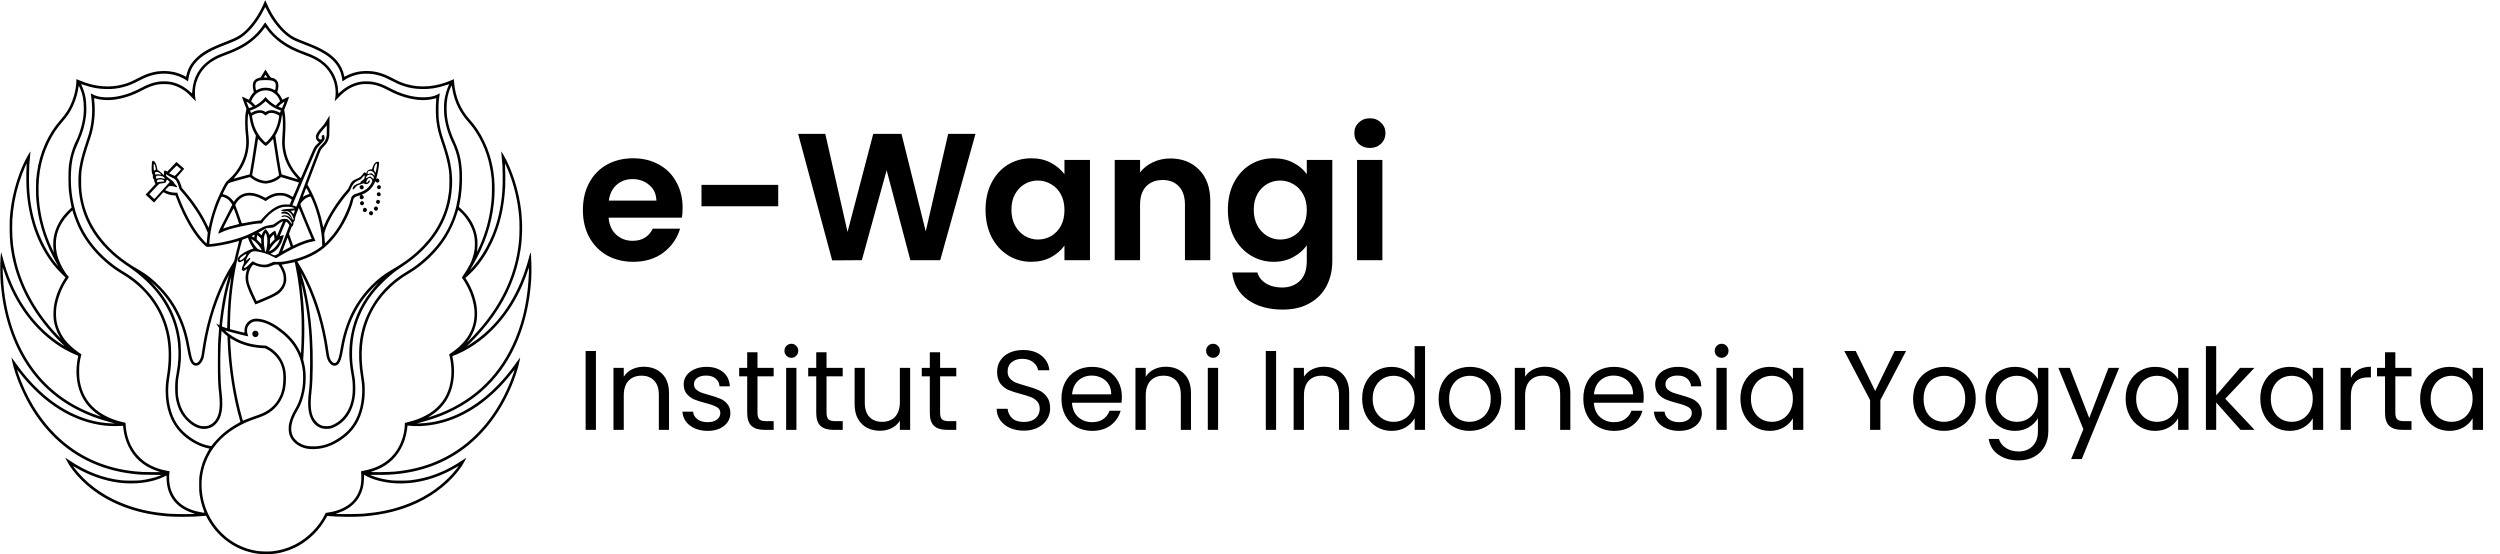 <svg width="221" height="49" viewBox="0 0 221 49" fill="none" xmlns="http://www.w3.org/2000/svg">
<path d="M60.344 18.376C60.344 18.696 60.323 18.984 60.28 19.24H53.8C53.853 19.88 54.077 20.381 54.472 20.744C54.867 21.107 55.352 21.288 55.928 21.288C56.76 21.288 57.352 20.931 57.704 20.216H60.12C59.864 21.069 59.373 21.773 58.648 22.328C57.923 22.872 57.032 23.144 55.976 23.144C55.123 23.144 54.355 22.957 53.672 22.584C53 22.2 52.472 21.661 52.088 20.968C51.715 20.275 51.528 19.475 51.528 18.568C51.528 17.651 51.715 16.845 52.088 16.152C52.461 15.459 52.984 14.925 53.656 14.552C54.328 14.179 55.101 13.992 55.976 13.992C56.819 13.992 57.571 14.173 58.232 14.536C58.904 14.899 59.421 15.416 59.784 16.088C60.157 16.749 60.344 17.512 60.344 18.376ZM58.024 17.736C58.013 17.16 57.805 16.701 57.4 16.36C56.995 16.008 56.499 15.832 55.912 15.832C55.357 15.832 54.888 16.003 54.504 16.344C54.131 16.675 53.901 17.139 53.816 17.736H58.024ZM68.795 16.344V18.232H62.011V16.344H68.795ZM86.235 11.832L83.115 23H80.475L78.379 15.048L76.187 23L73.563 23.016L70.555 11.832H72.955L74.923 20.504L77.195 11.832H79.691L81.835 20.456L83.819 11.832H86.235ZM87.122 18.536C87.122 17.64 87.298 16.845 87.65 16.152C88.012 15.459 88.498 14.925 89.106 14.552C89.724 14.179 90.412 13.992 91.17 13.992C91.831 13.992 92.407 14.125 92.898 14.392C93.399 14.659 93.799 14.995 94.098 15.4V14.136H96.354V23H94.098V21.704C93.81 22.12 93.41 22.467 92.898 22.744C92.396 23.011 91.815 23.144 91.154 23.144C90.407 23.144 89.724 22.952 89.106 22.568C88.498 22.184 88.012 21.645 87.65 20.952C87.298 20.248 87.122 19.443 87.122 18.536ZM94.098 18.568C94.098 18.024 93.991 17.56 93.778 17.176C93.564 16.781 93.276 16.483 92.914 16.28C92.551 16.067 92.162 15.96 91.746 15.96C91.33 15.96 90.946 16.061 90.594 16.264C90.242 16.467 89.954 16.765 89.73 17.16C89.516 17.544 89.41 18.003 89.41 18.536C89.41 19.069 89.516 19.539 89.73 19.944C89.954 20.339 90.242 20.643 90.594 20.856C90.956 21.069 91.34 21.176 91.746 21.176C92.162 21.176 92.551 21.075 92.914 20.872C93.276 20.659 93.564 20.36 93.778 19.976C93.991 19.581 94.098 19.112 94.098 18.568ZM103.454 14.008C104.51 14.008 105.363 14.344 106.014 15.016C106.664 15.677 106.99 16.605 106.99 17.8V23H104.75V18.104C104.75 17.4 104.574 16.861 104.222 16.488C103.87 16.104 103.39 15.912 102.782 15.912C102.163 15.912 101.672 16.104 101.31 16.488C100.958 16.861 100.782 17.4 100.782 18.104V23H98.541V14.136H100.782V15.24C101.08 14.856 101.459 14.557 101.918 14.344C102.387 14.12 102.899 14.008 103.454 14.008ZM112.592 13.992C113.253 13.992 113.834 14.125 114.336 14.392C114.837 14.648 115.232 14.984 115.52 15.4V14.136H117.776V23.064C117.776 23.885 117.61 24.616 117.28 25.256C116.949 25.907 116.453 26.419 115.792 26.792C115.13 27.176 114.33 27.368 113.392 27.368C112.133 27.368 111.098 27.075 110.288 26.488C109.488 25.901 109.034 25.101 108.928 24.088H111.152C111.269 24.493 111.52 24.813 111.904 25.048C112.298 25.293 112.773 25.416 113.328 25.416C113.978 25.416 114.506 25.219 114.912 24.824C115.317 24.44 115.52 23.853 115.52 23.064V21.688C115.232 22.104 114.832 22.451 114.32 22.728C113.818 23.005 113.242 23.144 112.592 23.144C111.845 23.144 111.162 22.952 110.544 22.568C109.925 22.184 109.434 21.645 109.072 20.952C108.72 20.248 108.544 19.443 108.544 18.536C108.544 17.64 108.72 16.845 109.072 16.152C109.434 15.459 109.92 14.925 110.528 14.552C111.146 14.179 111.834 13.992 112.592 13.992ZM115.52 18.568C115.52 18.024 115.413 17.56 115.2 17.176C114.986 16.781 114.698 16.483 114.336 16.28C113.973 16.067 113.584 15.96 113.168 15.96C112.752 15.96 112.368 16.061 112.016 16.264C111.664 16.467 111.376 16.765 111.152 17.16C110.938 17.544 110.832 18.003 110.832 18.536C110.832 19.069 110.938 19.539 111.152 19.944C111.376 20.339 111.664 20.643 112.016 20.856C112.378 21.069 112.762 21.176 113.168 21.176C113.584 21.176 113.973 21.075 114.336 20.872C114.698 20.659 114.986 20.36 115.2 19.976C115.413 19.581 115.52 19.112 115.52 18.568ZM121.099 13.08C120.705 13.08 120.374 12.957 120.107 12.712C119.851 12.456 119.723 12.141 119.723 11.768C119.723 11.395 119.851 11.085 120.107 10.84C120.374 10.584 120.705 10.456 121.099 10.456C121.494 10.456 121.819 10.584 122.075 10.84C122.342 11.085 122.475 11.395 122.475 11.768C122.475 12.141 122.342 12.456 122.075 12.712C121.819 12.957 121.494 13.08 121.099 13.08ZM122.203 14.136V23H119.963V14.136H122.203Z" fill="black"/>
<g clip-path="url(#clip0_2059_21)">
<path d="M23.41 0.094C23.067 0.966 22.494 1.885 21.908 2.5C21.363 3.07 21.016 3.284 19.987 3.682C18.457 4.272 17.838 4.625 17.251 5.238C17.007 5.493 16.828 5.743 16.7 6.01C16.621 6.172 16.507 6.506 16.476 6.67L16.452 6.785L16.232 6.674C15.972 6.545 15.61 6.418 15.338 6.36C14.752 6.237 14.096 6.248 13.521 6.391C13.049 6.508 12.832 6.594 12.163 6.933C11.557 7.24 11.351 7.326 10.965 7.437C9.733 7.792 8.4 7.685 7.066 7.123C6.92 7.062 6.788 7.006 6.774 7C6.757 6.992 6.751 7.037 6.751 7.183C6.751 7.667 6.603 8.372 6.387 8.924C6.135 9.568 5.834 10.058 5.383 10.563C4.239 11.843 3.503 13.494 3.259 15.332C3.196 15.808 3.179 16.087 3.181 16.685C3.181 17.334 3.2 17.654 3.279 18.275C3.495 19.971 4.104 21.727 5.033 23.329C5.17 23.565 5.172 23.573 5.098 23.485C4.245 22.504 3.497 21.085 3.088 19.676C2.692 18.306 2.541 17.096 2.565 15.455C2.576 14.688 2.594 14.376 2.669 13.685C2.687 13.523 2.696 13.387 2.691 13.381C2.687 13.375 2.606 13.498 2.513 13.654C1.728 14.981 1.108 16.954 0.917 18.736C0.856 19.311 0.84 19.686 0.852 20.386C0.866 21.27 0.925 21.858 1.084 22.664C1.624 25.4 3.084 27.989 5.371 30.262C5.54 30.428 5.688 30.575 5.698 30.585C5.737 30.627 5.452 30.446 5.151 30.241C3.377 29.029 1.956 27.25 1.016 25.058C0.687 24.293 0.472 23.659 0.207 22.654C0.132 22.375 0.1 22.279 0.093 22.316C0.085 22.344 0.065 22.552 0.047 22.775C0.008 23.28 0.018 24.52 0.067 25.085C0.189 26.463 0.417 27.65 0.791 28.838C1.667 31.623 3.226 33.826 5.405 35.362C5.836 35.664 6.288 35.939 6.8 36.201C7.737 36.685 8.587 37.01 9.713 37.313L10.166 37.434L9.831 37.424C7.64 37.348 5.405 36.333 3.503 34.548C2.677 33.773 2.057 33.049 1.291 31.97C1.142 31.759 1.016 31.588 1.012 31.593C1 31.605 1.14 32.233 1.208 32.479C1.437 33.297 1.742 34.078 2.163 34.94C2.789 36.222 3.531 37.303 4.458 38.291C6.377 40.336 8.841 41.555 11.75 41.891C12.346 41.961 12.624 41.975 13.454 41.975C14.393 41.975 14.352 41.965 13.994 42.102C13.592 42.254 12.968 42.396 12.409 42.461C12.096 42.496 11.091 42.496 10.766 42.461C9.122 42.279 7.625 41.704 6.088 40.669C5.922 40.558 5.782 40.468 5.779 40.468C5.761 40.468 6.032 40.976 6.139 41.14C6.515 41.725 7.072 42.352 7.684 42.884C9.359 44.338 11.577 45.265 14.122 45.575C14.858 45.663 15.265 45.685 16.188 45.685C17.013 45.683 17.416 45.667 18.087 45.603L18.215 45.591L18.261 45.685C18.401 45.989 18.723 46.483 19.005 46.824C20.43 48.555 22.632 49.334 24.765 48.865C25.325 48.742 25.931 48.508 26.423 48.227C27.415 47.661 28.249 46.818 28.804 45.821C28.897 45.657 28.934 45.608 28.964 45.61C29.651 45.692 31.365 45.712 32.121 45.651C33.957 45.497 35.447 45.123 36.878 44.459C38.507 43.702 39.993 42.469 40.838 41.175C40.958 40.991 41.241 40.468 41.221 40.468C41.218 40.468 41.078 40.558 40.912 40.669C39.377 41.704 37.876 42.279 36.234 42.461C35.909 42.496 34.904 42.496 34.591 42.461C34.032 42.396 33.408 42.254 33.006 42.102C32.64 41.963 32.62 41.971 33.296 41.981C36.122 42.026 38.562 41.345 40.623 39.938C42.723 38.507 44.4 36.292 45.418 33.609C45.547 33.266 45.717 32.756 45.799 32.452C45.862 32.224 45.998 31.603 45.988 31.593C45.986 31.588 45.819 31.814 45.618 32.093C45.048 32.889 44.597 33.437 44.008 34.046C42.481 35.627 40.733 36.702 38.923 37.165C38.332 37.317 37.744 37.403 37.169 37.424L36.834 37.434L37.287 37.313C38.403 37.014 39.255 36.69 40.18 36.212C41.859 35.348 43.227 34.177 44.323 32.663C45.856 30.544 46.768 27.782 46.961 24.664C47.004 23.967 46.971 22.541 46.906 22.322C46.896 22.289 46.856 22.414 46.766 22.753C45.959 25.819 44.5 28.186 42.4 29.839C42.068 30.099 41.19 30.694 41.312 30.575C43.115 28.813 44.317 27.127 45.12 25.238C45.992 23.185 46.317 20.997 46.085 18.757C45.896 16.948 45.268 14.96 44.457 13.603C44.38 13.476 44.313 13.375 44.309 13.381C44.304 13.385 44.319 13.568 44.341 13.787C44.414 14.495 44.426 14.684 44.435 15.459C44.451 16.521 44.404 17.241 44.264 18.105C44.071 19.294 43.772 20.279 43.29 21.3C42.908 22.108 42.546 22.693 42.036 23.321C41.812 23.598 41.53 23.907 41.572 23.833C41.587 23.805 41.708 23.598 41.837 23.372C42.865 21.594 43.449 19.863 43.654 17.994C43.823 16.445 43.691 14.979 43.264 13.66C43.119 13.211 43.014 12.95 42.806 12.511C42.438 11.74 42.052 11.16 41.505 10.551C40.712 9.669 40.247 8.555 40.145 7.287L40.121 6.996L39.983 7.06C38.61 7.675 37.195 7.806 35.919 7.435C35.526 7.32 35.264 7.21 34.768 6.949C33.827 6.455 33.195 6.276 32.396 6.276C31.751 6.276 31.162 6.418 30.621 6.699L30.448 6.789L30.436 6.734C30.217 5.702 29.588 4.953 28.42 4.34C28.015 4.125 27.759 4.014 27.007 3.721C26.061 3.351 25.913 3.278 25.541 3.001C24.899 2.517 24.236 1.661 23.754 0.687C23.671 0.519 23.573 0.306 23.537 0.215C23.502 0.125 23.466 0.043 23.459 0.033C23.449 0.023 23.427 0.049 23.41 0.094ZM23.557 0.818C24.083 1.91 24.905 2.896 25.71 3.403C25.901 3.524 26.189 3.655 26.629 3.825C27.293 4.082 27.515 4.172 27.757 4.279C29.351 4.984 30.105 5.817 30.249 7.031C30.259 7.115 30.273 7.187 30.276 7.193C30.282 7.197 30.339 7.16 30.404 7.111C30.66 6.914 31.066 6.732 31.475 6.627C31.825 6.537 32.007 6.516 32.406 6.516C32.806 6.516 33.046 6.549 33.447 6.654C33.819 6.752 34.04 6.842 34.571 7.117C35.089 7.384 35.309 7.48 35.689 7.607C36.195 7.776 36.661 7.854 37.24 7.87C38.013 7.89 38.645 7.792 39.428 7.527C39.588 7.474 39.716 7.435 39.714 7.443C39.501 7.854 39.322 8.487 39.267 9.029C39.239 9.283 39.239 9.821 39.265 10.093C39.346 10.914 39.596 11.806 39.96 12.563C40.46 13.603 40.655 14.628 40.615 16.019C40.56 18.107 40.009 19.826 38.915 21.341C38.2 22.33 37.075 23.36 36.067 23.946C34.437 24.896 33.254 26.168 32.512 27.761C31.755 29.392 31.562 31.18 31.914 33.34C32.002 33.875 32.03 34.257 32.016 34.704C31.973 35.984 31.633 37.02 30.993 37.816C30.522 38.398 29.658 39.001 28.932 39.253C28.464 39.413 28.062 39.473 27.545 39.456C27.076 39.442 26.812 39.368 26.442 39.145C26.248 39.028 25.988 38.755 25.895 38.566C25.606 37.984 25.73 37.243 26.269 36.324C26.523 35.892 26.661 35.568 26.799 35.067C26.954 34.499 27.023 33.99 27.023 33.391C27.023 32.852 26.98 32.495 26.854 31.991L26.803 31.79L26.834 31.283C26.964 29.25 26.911 27.302 26.677 25.456C26.651 25.247 26.633 25.074 26.637 25.07C26.649 25.056 26.858 25.965 26.933 26.356C27.285 28.196 27.434 30.073 27.411 32.345C27.399 33.545 27.377 34.029 27.318 34.53C27.257 35.038 27.239 35.282 27.239 35.631C27.239 36.201 27.32 36.642 27.495 37.011C27.7 37.448 28.029 37.742 28.45 37.865C28.576 37.902 28.661 37.912 28.863 37.912C29.162 37.914 29.318 37.877 29.615 37.729C30.625 37.233 31.261 36.203 31.394 34.85C31.424 34.556 31.406 33.765 31.365 33.484C31.347 33.371 31.312 33.16 31.284 33.014C31.156 32.321 31.107 31.734 31.123 31.043C31.152 29.775 31.406 28.69 31.934 27.577C32.371 26.656 32.902 25.909 33.699 25.095C34.187 24.594 34.813 24.061 35.276 23.753C36.309 23.066 36.832 22.65 37.443 22.029C38.862 20.587 39.672 18.95 39.905 17.065C40.015 16.166 39.987 15.363 39.814 14.476C39.7 13.89 39.582 13.486 39.127 12.112C38.974 11.652 38.871 11.189 38.799 10.624C38.771 10.405 38.763 10.214 38.763 9.712C38.765 9.074 38.779 8.877 38.86 8.403C38.873 8.315 38.879 8.247 38.873 8.249C38.867 8.253 38.777 8.299 38.675 8.354C38.336 8.53 37.954 8.604 37.386 8.602C36.451 8.598 35.484 8.331 34.473 7.794C33.874 7.476 33.504 7.337 32.987 7.236C32.804 7.199 32.687 7.191 32.377 7.191C32.036 7.191 31.965 7.197 31.745 7.246C31.142 7.38 30.621 7.653 30.101 8.108L29.902 8.282L29.891 8.003C29.849 7.08 29.42 6.188 28.724 5.581C28.253 5.171 27.777 4.908 27.015 4.637C25.364 4.051 24.26 3.251 23.561 2.137C23.504 2.045 23.451 1.969 23.443 1.969C23.437 1.969 23.388 2.041 23.333 2.127C23.167 2.392 22.973 2.644 22.734 2.9C22.038 3.643 21.16 4.176 19.859 4.646C19.262 4.861 18.936 5.021 18.546 5.292C17.619 5.934 17.096 6.846 17.005 7.979C16.991 8.13 16.979 8.258 16.977 8.26C16.974 8.264 16.916 8.215 16.846 8.151C16.302 7.661 15.755 7.369 15.112 7.236C14.82 7.177 14.246 7.171 13.954 7.226C13.417 7.328 13.1 7.445 12.429 7.794C11.762 8.139 11.309 8.311 10.689 8.461C9.685 8.701 8.682 8.643 8.14 8.313C8.077 8.276 8.022 8.245 8.02 8.249C8.018 8.253 8.036 8.389 8.06 8.553C8.194 9.443 8.17 10.401 7.993 11.275C7.912 11.666 7.857 11.87 7.678 12.395C7.081 14.152 6.904 15.055 6.934 16.193C6.967 17.399 7.205 18.458 7.68 19.508C8.341 20.966 9.555 22.348 11.091 23.392C11.254 23.503 11.475 23.655 11.581 23.727C12.165 24.127 12.901 24.762 13.386 25.286C14.763 26.77 15.556 28.493 15.734 30.387C15.818 31.289 15.779 32.083 15.6 33.053C15.505 33.566 15.482 33.826 15.482 34.325C15.482 34.909 15.539 35.325 15.688 35.799C15.856 36.335 16.082 36.718 16.464 37.116C17.151 37.832 17.887 38.08 18.568 37.82C18.77 37.742 18.938 37.629 19.095 37.457C19.294 37.241 19.414 37.032 19.503 36.755C19.674 36.209 19.7 35.551 19.583 34.614C19.473 33.724 19.44 31.935 19.505 30.469C19.526 30.017 19.556 29.54 19.576 29.355L19.587 29.244L19.707 29.365C19.774 29.431 19.892 29.54 19.969 29.603L20.109 29.72L20.123 30.093C20.207 32.471 20.646 35.258 21.248 37.272C21.256 37.301 21.217 37.329 21.063 37.409C20.66 37.621 20.174 37.947 19.79 38.265C19.448 38.548 18.889 39.139 18.709 39.403L18.682 39.446L18.467 39.403C17.794 39.27 17.151 38.946 16.493 38.414C15.619 37.709 15.117 36.755 14.929 35.449C14.838 34.819 14.848 34.111 14.958 33.451C15.108 32.538 15.143 32.052 15.129 31.203C15.117 30.551 15.09 30.239 14.998 29.73C14.759 28.44 14.238 27.267 13.431 26.213C13.2 25.913 12.596 25.267 12.311 25.019C11.868 24.635 11.409 24.305 10.854 23.977C9.666 23.271 8.55 22.221 7.786 21.087C6.637 19.381 6.117 17.206 6.3 14.88C6.365 14.048 6.552 13.371 6.954 12.511C7.304 11.761 7.52 10.996 7.609 10.194C7.633 9.989 7.638 9.796 7.631 9.445C7.621 8.916 7.583 8.637 7.467 8.223C7.402 7.987 7.249 7.583 7.192 7.49C7.174 7.464 7.164 7.439 7.168 7.435C7.172 7.431 7.322 7.476 7.499 7.536C8.144 7.755 8.682 7.854 9.331 7.87C9.937 7.886 10.368 7.839 10.923 7.691C11.394 7.566 11.679 7.449 12.331 7.113C12.581 6.984 12.892 6.838 13.02 6.791C13.95 6.447 14.842 6.418 15.7 6.709C15.972 6.801 16.344 6.99 16.505 7.117C16.566 7.164 16.617 7.199 16.621 7.195C16.625 7.193 16.637 7.111 16.651 7.015C16.779 6.003 17.328 5.263 18.412 4.642C18.814 4.412 19.186 4.246 20.085 3.897C20.737 3.645 21.081 3.483 21.331 3.308C22.075 2.794 22.786 1.922 23.313 0.874C23.386 0.732 23.449 0.615 23.453 0.615C23.457 0.615 23.504 0.708 23.557 0.818ZM23.524 2.496C23.843 2.96 24.35 3.46 24.878 3.833C25.445 4.235 26.029 4.527 26.915 4.851C27.354 5.011 27.55 5.095 27.795 5.222C28.538 5.612 29.062 6.147 29.375 6.836C29.544 7.214 29.621 7.511 29.662 7.95C29.69 8.258 29.66 8.658 29.588 8.932C29.582 8.955 29.71 8.834 29.869 8.666C30.479 8.022 30.975 7.698 31.623 7.519C31.904 7.441 32.142 7.419 32.51 7.431C33.146 7.454 33.628 7.605 34.433 8.04C35.478 8.602 36.766 8.918 37.696 8.84C37.994 8.815 38.222 8.777 38.425 8.715C38.499 8.692 38.564 8.678 38.57 8.684C38.576 8.69 38.568 8.807 38.555 8.947C38.509 9.361 38.521 10.231 38.574 10.655C38.669 11.398 38.757 11.748 39.088 12.717C39.393 13.605 39.596 14.413 39.692 15.116C39.741 15.482 39.741 16.501 39.692 16.921C39.576 17.892 39.348 18.702 38.952 19.522C38.549 20.361 38.065 21.048 37.368 21.772C36.583 22.588 35.805 23.175 34.538 23.909C33.347 24.596 32.205 25.753 31.428 27.054C30.829 28.055 30.389 29.275 30.152 30.581C30.015 31.338 29.995 31.443 29.946 31.599C29.881 31.812 29.78 31.995 29.698 32.054C29.519 32.183 29.273 31.993 29.139 31.619C29.109 31.539 29.072 31.342 29.04 31.121C28.814 29.478 28.411 27.839 27.869 26.366C27.474 25.29 26.925 24.141 26.439 23.376C26.346 23.23 26.275 23.109 26.279 23.107C26.281 23.105 26.448 23.046 26.649 22.978C27.915 22.545 28.773 21.948 29.586 20.935C30.351 19.979 30.987 18.71 31.237 17.639C31.272 17.487 31.367 17.41 31.609 17.331C31.816 17.266 31.916 17.239 31.869 17.262C31.786 17.301 31.768 17.496 31.841 17.563C31.959 17.674 32.16 17.582 32.16 17.418C32.16 17.362 32.087 17.272 32.018 17.243L31.959 17.219L32.073 17.169C32.552 16.968 32.92 16.603 33.128 16.125C33.179 16.006 33.191 15.994 33.205 16.031C33.225 16.089 33.298 16.142 33.357 16.142C33.524 16.142 33.597 15.955 33.479 15.83C33.418 15.769 33.37 15.76 33.278 15.803C33.244 15.818 33.244 15.812 33.274 15.73C33.353 15.492 33.477 14.86 33.508 14.52C33.526 14.341 33.504 14.296 33.398 14.296C33.197 14.296 33 14.528 32.92 14.856C32.896 14.956 32.89 14.963 32.827 14.969C32.711 14.977 32.587 15.014 32.53 15.057C32.467 15.104 32.396 15.235 32.396 15.303C32.396 15.348 32.394 15.348 32.339 15.293C32.243 15.196 32.191 15.219 32.036 15.434C31.886 15.641 31.821 15.689 31.536 15.806C31.164 15.955 31.036 16.084 30.883 16.468C30.804 16.657 30.778 16.698 30.611 16.886C29.865 17.723 28.993 19.077 28.665 19.91C28.625 20.008 28.588 20.098 28.582 20.109C28.578 20.119 28.548 20.002 28.519 19.852C28.302 18.755 27.852 17.518 27.328 16.583L27.178 16.318L27.724 14.88C28.023 14.091 28.298 13.381 28.338 13.303C28.391 13.197 28.466 13.102 28.649 12.914C28.913 12.639 28.989 12.509 29.074 12.191C29.115 12.038 29.117 11.978 29.123 11.117L29.131 10.204L28.974 10.475C28.739 10.881 28.668 10.979 28.456 11.217C28.066 11.65 27.924 11.886 27.926 12.101C27.926 12.294 28.007 12.438 28.176 12.546C28.212 12.567 28.206 12.577 28.108 12.669C27.893 12.868 27.818 12.961 27.728 13.139C27.678 13.24 27.405 13.865 27.121 14.532C26.838 15.196 26.602 15.746 26.596 15.752C26.578 15.771 26.179 15.322 26.023 15.106C25.561 14.462 25.283 13.763 25.195 13.004C25.165 12.758 25.169 12.337 25.204 11.896C25.265 11.158 25.238 10.233 25.145 9.823L25.12 9.708L25.285 9.31C25.447 8.916 25.561 8.582 25.539 8.559C25.525 8.545 25.315 8.635 25.124 8.736C25.049 8.777 24.98 8.811 24.972 8.815C24.966 8.82 24.929 8.754 24.89 8.67C24.815 8.508 24.687 8.319 24.577 8.208L24.51 8.141L24.557 7.962C24.618 7.73 24.626 7.458 24.577 7.308C24.531 7.177 24.419 7.039 24.295 6.97C24.209 6.92 24.151 6.902 23.966 6.861C23.921 6.851 23.876 6.793 23.716 6.537C23.441 6.096 23.472 6.131 23.429 6.211C23.396 6.27 23.053 6.83 23.038 6.846C23.034 6.851 22.974 6.865 22.904 6.881C22.658 6.935 22.483 7.068 22.394 7.271C22.331 7.415 22.331 7.71 22.396 7.962L22.441 8.143L22.347 8.249C22.23 8.385 22.124 8.555 22.061 8.705C22.036 8.766 22.008 8.82 21.998 8.82C21.99 8.82 21.906 8.779 21.811 8.729C21.715 8.68 21.583 8.614 21.514 8.586C21.41 8.541 21.394 8.539 21.402 8.569C21.408 8.588 21.431 8.666 21.453 8.742C21.475 8.815 21.559 9.045 21.64 9.25L21.786 9.622L21.748 9.81C21.687 10.114 21.668 10.36 21.668 10.821C21.668 11.215 21.701 11.734 21.748 12.081C21.776 12.28 21.772 12.801 21.738 13.047C21.679 13.517 21.557 13.927 21.345 14.372C21.061 14.971 20.689 15.461 20.207 15.881C20.005 16.058 19.985 16.08 19.847 16.324C19.654 16.661 19.286 17.438 19.119 17.855C18.93 18.332 18.676 19.143 18.558 19.649C18.503 19.891 18.454 20.102 18.45 20.119C18.444 20.133 18.363 19.986 18.269 19.791C17.808 18.841 17.139 17.846 16.31 16.882L16.074 16.61L16.011 16.398C15.936 16.154 15.828 15.929 15.712 15.779L15.627 15.67L15.958 15.301C16.139 15.096 16.285 14.924 16.283 14.919C16.281 14.913 16.125 14.776 15.938 14.614L15.598 14.319L15.188 14.747L14.779 15.176L14.708 15.127C14.669 15.098 14.612 15.075 14.58 15.075C14.502 15.075 14.48 15.147 14.492 15.348L14.502 15.508L14.319 15.326C14.149 15.153 14.013 15.055 13.948 15.055C13.929 15.055 13.915 15.02 13.905 14.942C13.887 14.79 13.828 14.577 13.767 14.446C13.683 14.267 13.529 14.163 13.466 14.241C13.413 14.308 13.384 14.995 13.423 15.248C13.435 15.322 13.458 15.387 13.484 15.416C13.519 15.455 13.525 15.477 13.514 15.547C13.498 15.658 13.529 15.781 13.588 15.83C13.626 15.861 13.636 15.888 13.636 15.963C13.636 16.029 13.653 16.091 13.691 16.162L13.746 16.267L13.578 16.445C13.488 16.544 13.291 16.753 13.142 16.913L12.87 17.2L13.057 17.379C13.161 17.477 13.329 17.635 13.431 17.732L13.616 17.908L14.015 17.461C14.234 17.215 14.419 17.008 14.427 16.997C14.435 16.989 14.478 17.005 14.527 17.032C14.742 17.157 15.06 17.25 15.33 17.268L15.517 17.28L15.555 17.383C15.734 17.877 15.988 18.47 16.224 18.952C16.836 20.199 17.495 21.153 18.154 21.737C18.247 21.819 18.257 21.823 18.381 21.823C18.867 21.823 20.127 21.596 20.863 21.374C21.008 21.329 21.132 21.298 21.136 21.302C21.14 21.306 21.099 21.479 21.044 21.684C20.936 22.084 20.811 22.597 20.747 22.904C20.709 23.079 20.693 23.109 20.522 23.376C19.469 24.994 18.58 27.318 18.097 29.71C18.013 30.13 17.867 31.002 17.841 31.248C17.798 31.652 17.603 32.017 17.399 32.081C17.129 32.165 16.964 31.845 16.808 30.93C16.59 29.642 16.302 28.698 15.842 27.751C15.399 26.836 14.909 26.139 14.183 25.38C13.533 24.705 13.012 24.287 12.321 23.885C12.132 23.776 11.856 23.61 11.711 23.52C9.233 21.975 7.699 19.879 7.284 17.465C7.192 16.925 7.174 16.694 7.174 15.998C7.174 15.276 7.186 15.145 7.304 14.542C7.42 13.945 7.536 13.541 7.987 12.183C8.327 11.162 8.451 9.999 8.337 8.906C8.314 8.676 8.314 8.672 8.355 8.682C8.377 8.688 8.463 8.711 8.546 8.736C8.961 8.85 9.589 8.881 10.105 8.811C10.914 8.703 11.754 8.424 12.52 8.011C13.071 7.716 13.448 7.568 13.925 7.472C14.181 7.419 14.862 7.421 15.096 7.474C15.517 7.568 15.917 7.745 16.265 7.987C16.533 8.176 16.714 8.336 17.033 8.674C17.182 8.834 17.306 8.963 17.31 8.963C17.312 8.963 17.296 8.873 17.275 8.762C17.221 8.496 17.218 7.958 17.269 7.661C17.344 7.222 17.542 6.719 17.78 6.373C18.251 5.686 18.867 5.259 19.957 4.859C20.957 4.494 21.63 4.141 22.246 3.657C22.673 3.323 23.071 2.915 23.327 2.549C23.384 2.467 23.437 2.4 23.445 2.4C23.451 2.4 23.486 2.443 23.524 2.496ZM23.559 6.728L23.64 6.851H23.48C23.394 6.851 23.323 6.846 23.323 6.84C23.323 6.826 23.465 6.604 23.472 6.604C23.476 6.604 23.516 6.66 23.559 6.728ZM23.882 7.097C24.216 7.134 24.362 7.257 24.38 7.523C24.388 7.646 24.346 7.944 24.317 7.975C24.311 7.981 24.266 7.962 24.214 7.931C24.01 7.817 23.825 7.767 23.549 7.757C23.242 7.747 23.034 7.79 22.79 7.915L22.636 7.993L22.605 7.854C22.544 7.573 22.575 7.343 22.687 7.236C22.754 7.173 22.913 7.113 23.055 7.097C23.26 7.074 23.681 7.074 23.882 7.097ZM40.001 7.948C40.194 9.025 40.645 9.942 41.393 10.778C41.69 11.111 41.893 11.381 42.145 11.785C42.883 12.969 43.308 14.259 43.461 15.793C43.499 16.169 43.493 17.311 43.449 17.742C43.31 19.18 42.973 20.476 42.404 21.762C42.235 22.145 42.154 22.303 42.166 22.223C42.227 21.807 42.229 21.282 42.17 20.944C42.019 20.086 41.615 19.323 40.964 18.665C40.847 18.546 40.71 18.41 40.657 18.367L40.564 18.285L40.613 18.06C40.794 17.233 40.875 16.244 40.838 15.295C40.794 14.183 40.621 13.449 40.161 12.45C39.688 11.422 39.478 10.536 39.478 9.568C39.478 8.848 39.588 8.274 39.832 7.745C39.938 7.511 39.92 7.488 40.001 7.948ZM7.072 7.788C7.308 8.317 7.41 8.869 7.408 9.599C7.406 10.077 7.371 10.403 7.27 10.864C7.172 11.33 6.936 12.042 6.788 12.327C6.428 13.014 6.166 13.904 6.078 14.737C6.036 15.127 6.042 16.454 6.088 16.88C6.127 17.258 6.215 17.805 6.286 18.131L6.334 18.347L6.253 18.416C6.084 18.564 5.739 18.927 5.599 19.106C5.172 19.653 4.883 20.277 4.763 20.911C4.702 21.224 4.688 21.752 4.731 22.067C4.749 22.197 4.759 22.305 4.757 22.309C4.747 22.32 4.468 21.711 4.35 21.423C3.901 20.33 3.6 19.149 3.476 17.998C3.259 15.988 3.531 14.212 4.3 12.614C4.659 11.872 4.999 11.355 5.544 10.731C5.966 10.249 6.196 9.905 6.438 9.388C6.584 9.076 6.7 8.76 6.79 8.43C6.853 8.202 6.948 7.726 6.948 7.64C6.948 7.548 6.979 7.587 7.072 7.788ZM23.88 8.046C24.262 8.174 24.604 8.508 24.728 8.875L24.758 8.961L24.62 9.078C24.545 9.142 24.484 9.199 24.484 9.207C24.484 9.213 24.46 9.246 24.435 9.277L24.386 9.334L24.256 9.259C24.008 9.115 23.72 8.867 23.543 8.649L23.48 8.571L23.305 8.762C23.122 8.961 22.892 9.148 22.689 9.261L22.567 9.328L22.479 9.224C22.429 9.166 22.347 9.086 22.296 9.045L22.205 8.969L22.248 8.854C22.386 8.506 22.652 8.225 22.974 8.087C23.258 7.966 23.593 7.952 23.88 8.046ZM23.541 8.996C23.777 9.261 24.295 9.589 24.691 9.722C24.767 9.749 24.831 9.771 24.834 9.773C24.84 9.779 24.765 9.944 24.75 9.964C24.748 9.966 24.679 9.937 24.598 9.896C24.348 9.777 24.171 9.736 23.949 9.747C23.777 9.755 23.74 9.765 23.614 9.831L23.472 9.903L23.392 9.855C23.112 9.687 22.699 9.71 22.319 9.919C22.26 9.952 22.205 9.98 22.199 9.985C22.193 9.987 22.168 9.944 22.144 9.884C22.12 9.827 22.103 9.777 22.107 9.777C22.11 9.775 22.187 9.747 22.28 9.714C22.652 9.583 23.02 9.361 23.313 9.09C23.4 9.01 23.476 8.945 23.482 8.945C23.488 8.943 23.514 8.967 23.541 8.996ZM22.083 9.174C22.209 9.269 22.339 9.394 22.339 9.421C22.339 9.441 22.25 9.48 22.11 9.523L22.008 9.554L21.898 9.281C21.837 9.131 21.788 9.002 21.788 8.994C21.788 8.973 21.951 9.074 22.083 9.174ZM25.106 9.142C25.069 9.23 25.015 9.359 24.986 9.429L24.933 9.554L24.793 9.505C24.714 9.478 24.64 9.449 24.624 9.445C24.584 9.429 24.756 9.252 24.917 9.142C24.988 9.092 25.067 9.039 25.094 9.019C25.122 9 25.149 8.986 25.157 8.986C25.165 8.984 25.142 9.055 25.106 9.142ZM23.215 10.028C23.258 10.048 23.333 10.097 23.378 10.138C23.425 10.181 23.468 10.214 23.474 10.214C23.478 10.214 23.522 10.181 23.567 10.143C23.612 10.104 23.695 10.05 23.748 10.026C23.949 9.933 24.283 9.985 24.573 10.155L24.683 10.218L24.671 10.315C24.563 11.135 24.24 11.839 23.724 12.386C23.466 12.657 23.512 12.657 23.256 12.393C22.91 12.038 22.648 11.613 22.471 11.117C22.4 10.918 22.313 10.543 22.29 10.335L22.276 10.218L22.364 10.165C22.666 9.98 22.998 9.927 23.215 10.028ZM22.073 10.44C22.144 10.94 22.313 11.447 22.534 11.824L22.618 11.968L22.565 12.327C22.378 13.613 22.132 15.147 22.083 15.344L22.063 15.42L21.693 15.514C21.491 15.568 21.178 15.652 20.997 15.701C20.815 15.752 20.662 15.793 20.654 15.793C20.646 15.793 20.697 15.732 20.766 15.654C21.347 15.022 21.756 14.214 21.914 13.387C22.014 12.87 22.028 12.503 21.965 11.958C21.898 11.371 21.876 10.811 21.902 10.43C21.916 10.245 21.931 10.079 21.939 10.058C21.961 9.997 22.042 10.223 22.073 10.44ZM24.998 10.493C25.023 10.863 25.012 11.457 24.966 11.978C24.929 12.411 24.929 12.682 24.966 13.014C25.076 13.996 25.502 14.921 26.177 15.658C26.279 15.769 26.346 15.855 26.324 15.849C26.303 15.842 25.984 15.746 25.616 15.637C25.248 15.529 24.933 15.432 24.915 15.422C24.893 15.41 24.868 15.322 24.832 15.133C24.765 14.788 24.579 13.617 24.443 12.694L24.338 11.984L24.429 11.822C24.653 11.424 24.84 10.838 24.888 10.389C24.895 10.321 24.909 10.229 24.921 10.184C24.953 10.054 24.972 10.132 24.998 10.493ZM28.863 12.07C28.846 12.161 28.8 12.304 28.761 12.388C28.702 12.518 28.653 12.581 28.452 12.788C28.267 12.979 28.196 13.067 28.141 13.178C28.082 13.295 27.486 14.866 26.34 17.906C26.271 18.093 26.206 18.252 26.196 18.261C26.189 18.271 26.161 18.265 26.135 18.248C26.11 18.232 26.035 18.201 25.97 18.181C25.905 18.16 25.85 18.142 25.846 18.14C25.834 18.131 27.81 13.494 27.915 13.287C27.972 13.17 28.047 13.055 28.092 13.01C28.371 12.737 28.645 12.421 28.676 12.337C28.686 12.309 28.696 12.249 28.696 12.206C28.696 12.114 28.643 11.917 28.617 11.917C28.607 11.917 28.558 11.937 28.509 11.962C28.444 11.995 28.422 12.015 28.432 12.04C28.44 12.056 28.45 12.118 28.454 12.177C28.464 12.274 28.46 12.286 28.413 12.317C28.324 12.378 28.184 12.3 28.153 12.175C28.117 12.027 28.247 11.8 28.566 11.447C28.678 11.324 28.794 11.189 28.826 11.146L28.883 11.07L28.889 11.488C28.893 11.808 28.887 11.945 28.863 12.07ZM23.333 12.788C23.471 12.899 23.484 12.905 23.529 12.881C23.614 12.834 23.921 12.542 24.031 12.403C24.09 12.329 24.142 12.27 24.144 12.274C24.146 12.276 24.199 12.606 24.258 13.006C24.411 14.025 24.514 14.653 24.596 15.104L24.667 15.492L24.6 15.551C24.317 15.801 23.701 16.023 23.392 15.988C23.022 15.943 22.555 15.744 22.337 15.533L22.286 15.483L22.321 15.315C22.368 15.094 22.591 13.724 22.703 12.963C22.752 12.63 22.797 12.335 22.803 12.309C22.811 12.265 22.829 12.28 22.998 12.464C23.101 12.577 23.25 12.723 23.333 12.788ZM2.34 14.924C2.313 15.49 2.326 16.486 2.372 17.014C2.586 19.551 3.399 21.737 4.761 23.444C4.96 23.694 5.405 24.17 5.647 24.389L5.792 24.523L5.694 24.676C5.253 25.361 4.928 26.166 4.791 26.928C4.728 27.269 4.706 27.868 4.741 28.198C4.802 28.742 5.001 29.32 5.287 29.788L5.375 29.935L5.074 29.617C3.267 27.714 2.006 25.491 1.447 23.228C1.185 22.172 1.077 21.282 1.077 20.172C1.077 19.528 1.092 19.229 1.161 18.632C1.287 17.541 1.559 16.429 1.952 15.393C2.082 15.049 2.344 14.435 2.356 14.448C2.362 14.452 2.354 14.667 2.34 14.924ZM44.924 15.077C45.453 16.367 45.788 17.797 45.9 19.259C45.935 19.717 45.929 20.724 45.89 21.188C45.681 23.606 44.847 25.805 43.347 27.895C42.863 28.569 42.453 29.059 41.804 29.747C41.369 30.208 41.182 30.384 41.345 30.179C41.761 29.658 42.056 28.951 42.15 28.249C42.194 27.923 42.18 27.351 42.119 26.994C41.989 26.227 41.68 25.427 41.245 24.738L41.135 24.566L41.18 24.533C41.294 24.449 41.639 24.123 41.834 23.913C42.491 23.206 43.011 22.424 43.475 21.452C44.178 19.982 44.559 18.38 44.66 16.501C44.681 16.099 44.674 15.061 44.648 14.604L44.638 14.429L44.729 14.624C44.778 14.731 44.867 14.936 44.924 15.077ZM33.333 14.526C33.327 14.563 33.317 14.645 33.311 14.706C33.296 14.868 33.223 15.246 33.203 15.268C33.193 15.276 33.168 15.246 33.144 15.196C33.12 15.147 33.087 15.09 33.069 15.069C33.042 15.038 33.042 15.014 33.061 14.893C33.101 14.647 33.207 14.46 33.305 14.46C33.337 14.46 33.341 14.472 33.333 14.526ZM13.697 14.6C13.722 14.669 13.777 14.921 13.777 14.975C13.777 14.995 13.767 15.014 13.756 15.014C13.744 15.014 13.71 15.032 13.683 15.055C13.636 15.096 13.632 15.096 13.612 15.061C13.588 15.016 13.571 14.608 13.588 14.532C13.602 14.479 13.604 14.479 13.639 14.511C13.659 14.53 13.685 14.569 13.697 14.6ZM15.85 14.827L16.001 14.956L15.944 15.032C15.913 15.073 15.791 15.205 15.673 15.328L15.458 15.547L15.352 15.51C15.293 15.488 15.179 15.436 15.098 15.395L14.952 15.317L15.283 14.973C15.608 14.634 15.616 14.628 15.657 14.661C15.678 14.68 15.767 14.755 15.85 14.827ZM32.829 15.116C32.983 15.162 33.124 15.319 33.124 15.447C33.124 15.49 33.117 15.529 33.107 15.535C33.097 15.543 33.059 15.51 33.026 15.465C32.912 15.315 32.811 15.291 32.628 15.363C32.571 15.385 32.518 15.403 32.51 15.403C32.483 15.403 32.495 15.229 32.524 15.182C32.575 15.11 32.707 15.082 32.829 15.116ZM14.045 15.248C14.135 15.291 14.23 15.383 14.23 15.426C14.23 15.453 14.153 15.449 14.049 15.414C13.964 15.389 13.944 15.389 13.868 15.418C13.82 15.436 13.769 15.447 13.754 15.438C13.714 15.424 13.695 15.315 13.718 15.25C13.734 15.205 13.748 15.198 13.84 15.198C13.909 15.198 13.98 15.215 14.045 15.248ZM14.799 15.475C14.852 15.514 14.986 15.59 15.098 15.639C15.366 15.762 15.448 15.814 15.539 15.918C15.635 16.031 15.757 16.302 15.814 16.536C15.858 16.72 15.861 16.727 16.015 16.899C16.972 17.971 17.808 19.245 18.257 20.316L18.367 20.582L18.335 20.849C18.316 20.995 18.296 21.206 18.29 21.315C18.284 21.425 18.271 21.516 18.261 21.516C18.229 21.516 17.822 21.075 17.653 20.859C17.035 20.07 16.421 18.954 15.93 17.721C15.86 17.547 15.795 17.385 15.783 17.362C15.773 17.34 15.743 17.256 15.72 17.178L15.673 17.034L15.47 17.03C15.228 17.026 15.003 16.981 14.801 16.899C14.57 16.806 14.574 16.821 14.742 16.644C14.822 16.558 14.905 16.478 14.925 16.468C14.995 16.427 15.283 16.445 15.436 16.501C15.706 16.597 15.738 16.552 15.541 16.357C15.472 16.29 15.397 16.197 15.375 16.152C15.322 16.043 15.283 16.006 14.986 15.797C14.728 15.615 14.639 15.516 14.669 15.438C14.687 15.391 14.688 15.393 14.799 15.475ZM32.914 15.498C32.996 15.555 33.052 15.662 33.042 15.748C33.032 15.842 32.971 15.83 32.876 15.719C32.802 15.627 32.786 15.619 32.707 15.619C32.642 15.619 32.591 15.637 32.516 15.684C32.459 15.721 32.4 15.752 32.384 15.752C32.316 15.752 32.378 15.578 32.469 15.516C32.617 15.416 32.784 15.408 32.914 15.498ZM32.235 15.639C32.227 15.791 32.195 15.836 32.032 15.947C31.92 16.023 31.875 16.072 31.857 16.134C31.849 16.16 31.821 16.183 31.786 16.189C31.676 16.214 31.42 16.326 31.339 16.388C31.249 16.458 31.176 16.593 31.176 16.692C31.176 16.815 31.251 16.765 31.436 16.527C31.524 16.415 31.605 16.372 31.918 16.277L32.158 16.203L32.229 16.247C32.404 16.355 32.715 16.173 32.689 15.978C32.68 15.906 32.632 15.914 32.581 15.998C32.51 16.111 32.479 16.142 32.426 16.142C32.355 16.142 32.361 16.078 32.447 15.908C32.532 15.744 32.599 15.699 32.717 15.734C32.792 15.754 32.88 15.849 32.9 15.925C32.929 16.05 32.788 16.326 32.587 16.536C32.341 16.79 32.103 16.927 31.662 17.065C31.361 17.159 31.253 17.213 31.164 17.305C31.072 17.399 31.048 17.455 30.979 17.733C30.887 18.097 30.727 18.517 30.477 19.044C30.164 19.705 29.873 20.187 29.475 20.703C29.32 20.904 28.763 21.516 28.735 21.516C28.727 21.516 28.716 21.421 28.708 21.304C28.702 21.19 28.686 21.001 28.674 20.886C28.655 20.697 28.657 20.663 28.694 20.523C28.822 20.037 29.196 19.262 29.621 18.603C29.962 18.076 30.44 17.432 30.753 17.081C30.881 16.938 30.95 16.843 30.971 16.778C31.07 16.491 31.237 16.23 31.406 16.097C31.503 16.021 31.629 15.955 31.812 15.886C31.877 15.861 31.928 15.822 31.979 15.756C32.215 15.453 32.247 15.438 32.235 15.639ZM14.346 15.584C14.464 15.633 14.565 15.719 14.565 15.777C14.565 15.824 14.521 15.824 14.377 15.773C14.242 15.723 14.133 15.721 14.002 15.762C13.872 15.803 13.822 15.801 13.797 15.754C13.765 15.693 13.773 15.639 13.82 15.578C13.862 15.523 13.864 15.523 14.051 15.531C14.175 15.539 14.275 15.557 14.346 15.584ZM22.246 15.762C22.528 15.988 22.912 16.152 23.289 16.21C23.451 16.234 23.508 16.234 23.654 16.212C24.081 16.146 24.51 15.955 24.756 15.723L24.832 15.652L25.626 15.888C26.063 16.017 26.425 16.128 26.429 16.132C26.439 16.142 25.899 17.414 25.885 17.414C25.881 17.414 25.824 17.381 25.761 17.342C25.596 17.235 25.415 17.155 25.228 17.102C25 17.036 24.512 17.036 24.287 17.1C24.047 17.169 23.831 17.264 23.644 17.383L23.466 17.491L23.236 17.372C22.429 16.956 21.721 16.936 21.172 17.311C21.028 17.41 20.78 17.662 20.713 17.781C20.693 17.816 20.672 17.844 20.666 17.844C20.66 17.844 20.615 17.787 20.567 17.717C20.4 17.479 20.111 17.276 19.82 17.196C19.749 17.176 19.688 17.157 19.684 17.155C19.674 17.147 19.898 16.708 20.052 16.433C20.178 16.212 20.186 16.201 20.282 16.165C20.43 16.107 20.894 15.972 21.528 15.803C21.839 15.721 22.095 15.652 22.099 15.652C22.101 15.65 22.168 15.701 22.246 15.762ZM14.348 15.877C14.45 15.91 14.535 15.982 14.519 16.025C14.509 16.054 14.472 16.06 14.285 16.06C14.13 16.062 14.047 16.07 14.013 16.091C13.944 16.132 13.921 16.128 13.883 16.07C13.854 16.023 13.854 16.015 13.886 15.966C13.903 15.937 13.947 15.9 13.98 15.886C14.057 15.851 14.248 15.847 14.348 15.877ZM14.96 16.031C14.998 16.074 14.999 16.084 14.976 16.115C14.96 16.136 14.657 16.478 14.303 16.874C13.726 17.52 13.651 17.596 13.622 17.573C13.602 17.559 13.5 17.461 13.393 17.358L13.203 17.167L13.62 16.722C13.848 16.476 14.057 16.265 14.082 16.251C14.106 16.236 14.222 16.216 14.338 16.203C14.596 16.179 14.669 16.144 14.679 16.039C14.683 16 14.698 15.959 14.714 15.951C14.73 15.943 14.742 15.916 14.742 15.894C14.742 15.855 14.749 15.859 14.83 15.918C14.877 15.953 14.937 16.005 14.96 16.031ZM27.245 16.917C27.306 17.036 27.352 17.139 27.344 17.147C27.334 17.153 27.285 17.172 27.23 17.184C27.121 17.213 26.933 17.303 26.828 17.375C26.781 17.407 26.763 17.414 26.771 17.393C26.777 17.377 26.848 17.192 26.927 16.985C27.092 16.548 27.055 16.556 27.245 16.917ZM22.437 17.325C22.707 17.381 23.071 17.532 23.358 17.707L23.48 17.781L23.644 17.666C23.852 17.516 24.092 17.401 24.327 17.338C24.48 17.295 24.559 17.284 24.77 17.284C24.992 17.284 25.049 17.293 25.203 17.34C25.38 17.395 25.634 17.524 25.738 17.608L25.793 17.656L25.702 17.867L25.614 18.08L25.368 18.072C25.006 18.062 24.697 18.131 24.386 18.296C24.026 18.484 23.522 18.923 23.118 19.401L23.043 19.489L22.774 19.52C22.498 19.549 22.112 19.612 21.652 19.703C21.506 19.731 21.382 19.748 21.374 19.737C21.366 19.729 21.305 19.555 21.237 19.352C21.124 19.013 20.89 18.369 20.817 18.191C20.786 18.119 20.788 18.117 20.869 17.976C20.912 17.898 21.012 17.768 21.089 17.691C21.441 17.325 21.874 17.209 22.437 17.325ZM27.562 17.578C28.092 18.751 28.48 20.414 28.48 21.522V21.741L28.326 21.86C27.991 22.119 27.383 22.449 26.879 22.644C26.385 22.834 25.742 23.011 25.183 23.107C24.935 23.148 24.831 23.157 24.533 23.154L24.179 23.15L23.894 23.269C23.636 23.376 23.59 23.388 23.425 23.399C23.114 23.415 22.709 23.317 22.471 23.167C22.408 23.128 22.347 23.095 22.335 23.095C22.323 23.095 22.199 23.21 22.061 23.351C21.813 23.604 21.668 23.708 21.603 23.684C21.565 23.669 21.563 23.616 21.597 23.552C21.611 23.528 21.709 23.405 21.817 23.28C22.087 22.966 22.158 22.851 22.11 22.802C22.085 22.775 21.985 22.837 21.886 22.941C21.827 23.003 21.772 23.054 21.762 23.054C21.695 23.054 21.906 22.588 22.042 22.435C22.25 22.197 22.459 22.16 22.969 22.275C23.478 22.387 23.74 22.48 24.126 22.689C24.425 22.851 24.36 22.855 24.699 22.646C24.974 22.474 25.59 22.137 25.933 21.971C26.726 21.585 27.232 21.407 27.785 21.317L27.887 21.3L27.6 20.634C27.257 19.834 26.698 18.478 26.608 18.23C26.529 18.008 26.529 18.01 26.777 17.752C26.97 17.549 27.155 17.434 27.348 17.397C27.403 17.385 27.452 17.377 27.458 17.375C27.464 17.375 27.511 17.465 27.562 17.578ZM19.806 17.436C19.975 17.496 20.117 17.584 20.253 17.715C20.363 17.822 20.528 18.053 20.528 18.103C20.528 18.113 20.375 18.419 20.186 18.78C19.607 19.891 19.389 20.33 19.335 20.496C19.308 20.584 19.288 20.66 19.294 20.667C19.3 20.673 19.4 20.625 19.518 20.564C19.884 20.371 20.463 20.193 21.286 20.018C22.087 19.848 22.707 19.752 23.006 19.752H23.136L23.254 19.584C23.407 19.364 23.76 18.997 23.976 18.827C24.287 18.587 24.616 18.404 24.89 18.324C25.069 18.271 25.563 18.261 25.756 18.306C25.937 18.347 26.051 18.394 26.027 18.419C26.017 18.427 25.925 18.439 25.822 18.445C25.132 18.486 24.905 18.521 24.866 18.587C24.834 18.638 24.905 18.654 25.149 18.654C25.397 18.654 25.401 18.654 25.523 18.724C25.675 18.81 25.779 18.929 25.872 19.12C25.952 19.29 25.974 19.391 25.941 19.434C25.903 19.479 25.874 19.444 25.813 19.284C25.71 19.017 25.586 18.862 25.386 18.753C25.244 18.677 25.063 18.673 24.943 18.745C24.895 18.773 24.856 18.802 24.856 18.812C24.844 18.878 24.85 18.88 25.065 18.88C25.252 18.88 25.295 18.886 25.374 18.927C25.547 19.017 25.744 19.235 25.773 19.374C25.785 19.424 25.775 19.418 25.718 19.329C25.567 19.102 25.262 18.983 25.014 19.054C24.933 19.077 24.862 19.149 24.89 19.175C24.899 19.186 24.964 19.182 25.047 19.163C25.173 19.134 25.195 19.134 25.297 19.165C25.431 19.206 25.602 19.36 25.724 19.551C25.797 19.666 25.83 19.793 25.785 19.793C25.775 19.793 25.728 19.735 25.679 19.664C25.494 19.393 25.38 19.331 25.104 19.346C24.901 19.356 24.762 19.424 24.455 19.649C24.332 19.739 24.201 19.828 24.163 19.844C24.124 19.86 23.974 19.889 23.831 19.908C23.535 19.945 23.303 20.027 22.992 20.207C22.707 20.373 22.128 20.665 21.866 20.773C20.991 21.14 19.861 21.427 18.835 21.547C18.456 21.59 18.495 21.606 18.511 21.407C18.607 20.152 18.932 18.864 19.459 17.645C19.583 17.356 19.581 17.358 19.806 17.436ZM26.472 18.511C26.553 18.728 26.972 19.744 27.259 20.418C27.413 20.779 27.543 21.085 27.549 21.097C27.552 21.112 27.521 21.126 27.462 21.136C27.212 21.175 26.61 21.391 26.118 21.618L25.903 21.717L25.83 21.487C25.791 21.362 25.71 21.132 25.653 20.976C25.594 20.818 25.547 20.683 25.547 20.675C25.547 20.665 25.6 20.515 25.667 20.34C25.761 20.088 25.797 20.018 25.834 20C25.899 19.969 25.945 19.852 25.939 19.727C25.935 19.645 25.941 19.623 25.976 19.596C26.043 19.549 26.078 19.456 26.078 19.337C26.078 19.249 26.108 19.147 26.24 18.794C26.33 18.556 26.409 18.367 26.415 18.373C26.421 18.382 26.446 18.443 26.472 18.511ZM20.666 18.425C20.666 18.429 20.727 18.597 20.802 18.8C20.933 19.159 21.138 19.76 21.138 19.791C21.138 19.801 21.026 19.832 20.888 19.865C20.581 19.934 20.146 20.057 19.91 20.142C19.814 20.174 19.731 20.199 19.727 20.195C19.711 20.18 20.628 18.419 20.65 18.419C20.658 18.419 20.666 18.423 20.666 18.425ZM40.71 18.735C41.157 19.149 41.578 19.793 41.79 20.388C41.914 20.736 41.965 21.026 41.977 21.438C41.987 21.866 41.965 22.094 41.873 22.469C41.723 23.081 41.469 23.596 40.944 24.352C40.818 24.535 40.818 24.535 40.853 24.58C41.038 24.797 41.426 25.511 41.587 25.936C42.119 27.32 42.068 28.571 41.434 29.632C41.269 29.913 41.101 30.126 40.832 30.409C40.533 30.719 40.344 30.881 39.974 31.139L39.708 31.324L39.759 31.541C40.031 32.672 39.926 33.941 39.487 34.856C39.295 35.256 39.123 35.506 38.812 35.84C38.462 36.216 38.122 36.474 37.632 36.733C37.149 36.989 36.807 37.12 36.205 37.278L35.791 37.387L35.779 37.649C35.746 38.363 35.49 39.165 35.1 39.77C34.536 40.65 33.675 41.241 32.544 41.524C32.392 41.563 32.195 41.604 32.107 41.618C32.018 41.633 31.936 41.649 31.924 41.657C31.908 41.667 31.91 41.715 31.926 41.823C31.939 41.92 31.944 42.112 31.938 42.355C31.924 42.88 31.847 43.21 31.648 43.626C31.384 44.17 30.979 44.578 30.398 44.877C29.985 45.089 29.556 45.224 29.044 45.3L28.792 45.339L28.694 45.536C28.454 46.024 28.119 46.487 27.674 46.951C26.69 47.972 25.451 48.588 24.083 48.733C23.789 48.766 23.018 48.748 22.742 48.705C22.11 48.606 21.563 48.43 21.01 48.149C19.363 47.308 18.182 45.659 17.893 43.794C17.706 42.603 17.863 41.475 18.355 40.447C18.928 39.253 19.908 38.283 21.256 37.578C21.693 37.348 22.077 37.188 22.634 37.001C23.329 36.767 23.655 36.608 24.029 36.312C24.659 35.818 25.086 35.079 25.222 34.245C25.301 33.757 25.297 33.075 25.214 32.676C25.027 31.785 24.48 31.061 23.677 30.639L23.51 30.553L23.211 30.538C22.053 30.479 21.028 30.124 20.221 29.503C20.052 29.373 19.855 29.193 19.904 29.213C20.077 29.283 21.922 29.753 21.939 29.732C21.945 29.726 21.925 29.65 21.894 29.562C21.851 29.433 21.839 29.367 21.839 29.218C21.839 28.99 21.892 28.854 22.046 28.684C22.244 28.465 22.429 28.395 22.762 28.413C23.282 28.444 23.833 28.67 24.474 29.115C25.803 30.034 26.531 31.164 26.751 32.643C26.785 32.87 26.793 33.024 26.795 33.381C26.795 33.982 26.745 34.378 26.598 34.938C26.47 35.42 26.326 35.767 26.069 36.212C25.811 36.657 25.671 36.987 25.575 37.381C25.525 37.578 25.519 37.643 25.519 37.894C25.521 38.232 25.559 38.408 25.685 38.658C25.929 39.149 26.462 39.524 27.102 39.657C27.466 39.733 28.037 39.717 28.515 39.614C29.468 39.415 30.55 38.736 31.188 37.939C31.745 37.245 32.083 36.359 32.211 35.258C32.251 34.922 32.254 34.173 32.221 33.863C32.207 33.744 32.168 33.463 32.13 33.238C31.829 31.365 31.961 29.736 32.534 28.286C32.902 27.353 33.429 26.52 34.128 25.774C34.73 25.13 35.315 24.666 36.165 24.162C37.441 23.405 38.657 22.223 39.43 20.989C39.846 20.328 40.216 19.51 40.42 18.804C40.483 18.585 40.499 18.55 40.525 18.568C40.541 18.581 40.623 18.657 40.71 18.735ZM6.416 18.63C6.416 18.732 6.717 19.569 6.902 19.977C7.652 21.637 9.081 23.2 10.756 24.192C12.12 25 13.122 25.991 13.846 27.246C14.838 28.965 15.133 30.93 14.752 33.279C14.661 33.837 14.643 34.044 14.643 34.538C14.643 36.082 15.094 37.35 15.956 38.234C16.613 38.911 17.499 39.428 18.304 39.608C18.418 39.635 18.515 39.657 18.517 39.659C18.52 39.663 18.469 39.756 18.402 39.867C18.253 40.113 18.017 40.611 17.92 40.886C17.818 41.173 17.72 41.559 17.66 41.903C17.611 42.18 17.607 42.242 17.607 42.826C17.605 43.333 17.611 43.497 17.641 43.688C17.715 44.188 17.84 44.67 17.999 45.091C18.046 45.216 18.082 45.322 18.076 45.327C18.058 45.345 17.596 45.259 17.31 45.185C15.875 44.806 15.066 43.879 14.958 42.492C14.938 42.244 14.954 41.838 14.99 41.704C15.003 41.653 15.009 41.655 14.722 41.606C13.99 41.479 13.285 41.185 12.728 40.775C12.49 40.599 12.116 40.219 11.935 39.971C11.463 39.315 11.185 38.538 11.118 37.676L11.095 37.375L10.857 37.321C9.628 37.044 8.575 36.454 7.936 35.678C7.446 35.086 7.158 34.407 7.032 33.556C6.991 33.266 6.985 32.501 7.024 32.191C7.054 31.943 7.137 31.515 7.174 31.404L7.202 31.324L7.02 31.205C6.568 30.905 6.042 30.432 5.761 30.069C5.367 29.56 5.098 28.963 4.997 28.375C4.942 28.052 4.936 27.48 4.987 27.142C5.109 26.311 5.489 25.361 5.969 24.68C6.019 24.613 6.064 24.529 6.07 24.496C6.082 24.441 6.076 24.428 6.017 24.389C5.897 24.313 5.533 23.737 5.344 23.331C5.056 22.707 4.936 22.193 4.938 21.577C4.938 20.759 5.206 20.014 5.755 19.29C5.906 19.091 6.363 18.603 6.399 18.603C6.408 18.603 6.416 18.616 6.416 18.63ZM26.041 18.7C26.021 18.755 25.992 18.829 25.976 18.868L25.948 18.938L25.846 18.8C25.789 18.724 25.726 18.657 25.708 18.648C25.677 18.636 25.813 18.616 26.003 18.607L26.078 18.603L26.041 18.7ZM25.015 19.581C25.015 19.592 24.893 19.885 24.744 20.236L24.472 20.876L24.431 20.708C24.407 20.615 24.376 20.505 24.358 20.463C24.331 20.39 24.327 20.388 24.273 20.412C24.167 20.459 24.012 20.572 23.913 20.673C23.833 20.751 23.809 20.765 23.801 20.738C23.764 20.615 23.665 20.445 23.581 20.359L23.482 20.258L23.41 20.316C23.321 20.388 23.199 20.58 23.165 20.703C23.152 20.755 23.136 20.798 23.132 20.798C23.128 20.798 23.083 20.761 23.032 20.716C22.98 20.673 22.919 20.619 22.894 20.599L22.849 20.562L23.16 20.384C23.331 20.285 23.498 20.195 23.529 20.18C23.563 20.168 23.709 20.152 23.856 20.143C24.096 20.129 24.136 20.123 24.25 20.066C24.319 20.033 24.46 19.932 24.563 19.844C24.765 19.672 25.015 19.526 25.015 19.581ZM25.358 19.627C25.437 19.682 25.588 19.879 25.58 19.916C25.559 19.996 24.655 22.369 24.638 22.392C24.626 22.406 24.551 22.455 24.47 22.502C24.301 22.599 24.291 22.599 24.063 22.494L23.911 22.424L24.055 22.352C24.407 22.178 24.724 21.805 24.917 21.335C24.994 21.151 25.102 20.8 25.088 20.785C25.08 20.777 24.819 20.843 24.754 20.87C24.714 20.886 24.683 20.97 25.025 20.162C25.151 19.865 25.26 19.612 25.264 19.604C25.279 19.579 25.295 19.584 25.358 19.627ZM23.537 20.689C23.63 20.89 23.661 21.263 23.616 21.639C23.593 21.852 23.522 22.217 23.502 22.24C23.468 22.275 23.425 22.227 23.415 22.145C23.41 22.098 23.386 21.948 23.364 21.813C23.317 21.536 23.309 21.095 23.345 20.917C23.368 20.802 23.455 20.593 23.478 20.593C23.486 20.593 23.512 20.636 23.537 20.689ZM22.488 20.868L22.469 20.997L22.355 20.944C22.294 20.915 22.242 20.884 22.24 20.878C22.24 20.872 22.299 20.839 22.374 20.804C22.447 20.769 22.506 20.738 22.506 20.738C22.506 20.736 22.498 20.796 22.488 20.868ZM24.224 20.822C24.236 20.872 24.252 20.968 24.26 21.038L24.271 21.165L24.159 21.274C24.096 21.333 24.002 21.436 23.951 21.499L23.856 21.616L23.864 21.358C23.87 21.161 23.88 21.087 23.905 21.046C23.949 20.98 24.171 20.736 24.189 20.736C24.197 20.736 24.212 20.775 24.224 20.822ZM23 21.011L23.087 21.11V21.321C23.087 21.438 23.093 21.551 23.101 21.571C23.108 21.592 23.02 21.505 22.904 21.382L22.691 21.157L22.703 21.013C22.709 20.933 22.719 20.849 22.724 20.825C22.736 20.777 22.736 20.779 22.825 20.845C22.874 20.88 22.953 20.956 23 21.011ZM22.118 21.508C22.162 21.598 22.248 21.741 22.307 21.825C22.398 21.948 22.412 21.979 22.384 21.983C22.195 22.018 21.77 22.209 21.508 22.375C21.126 22.615 20.973 22.818 21.01 23.027C21.044 23.212 21.205 23.224 21.459 23.066L21.571 22.994V23.13C21.571 23.245 21.559 23.288 21.494 23.425C21.392 23.634 21.359 23.786 21.396 23.864C21.439 23.956 21.512 23.969 21.634 23.909C21.691 23.881 21.766 23.837 21.799 23.813L21.863 23.77L21.815 23.901C21.75 24.092 21.709 24.344 21.709 24.559C21.709 24.9 21.792 25.195 22.051 25.809C22.158 26.055 22.545 26.883 22.567 26.908C22.575 26.918 22.658 26.885 23.195 26.664C24.041 26.313 24.531 26.065 24.726 25.887C25.019 25.618 25.187 25.343 25.273 24.982C25.309 24.838 25.313 24.771 25.305 24.574C25.291 24.227 25.203 23.936 25.006 23.589C24.947 23.485 24.897 23.396 24.897 23.392C24.897 23.39 24.956 23.382 25.031 23.374C25.104 23.366 25.34 23.323 25.557 23.276C26.063 23.169 26.059 23.169 26.059 23.191C26.059 23.2 26.086 23.333 26.12 23.485C26.385 24.711 26.582 26.342 26.649 27.88C26.686 28.735 26.671 30.22 26.618 31.055L26.606 31.25L26.492 31.02C26.125 30.278 25.614 29.677 24.854 29.101C24.126 28.545 23.461 28.243 22.833 28.178C22.561 28.151 22.378 28.18 22.175 28.284C21.819 28.467 21.611 28.817 21.611 29.23C21.611 29.361 21.605 29.412 21.587 29.412C21.573 29.412 21.284 29.34 20.943 29.254L20.325 29.094L20.337 28.387C20.375 26.33 20.636 24.283 21.119 22.305C21.215 21.914 21.406 21.208 21.418 21.2C21.422 21.198 21.534 21.155 21.67 21.103L21.916 21.011L21.977 21.175C22.01 21.267 22.073 21.415 22.118 21.508ZM25.5 21.22C25.539 21.331 25.6 21.512 25.636 21.618L25.698 21.813L25.33 22.012L24.96 22.211L25.118 21.797C25.204 21.569 25.307 21.296 25.344 21.192C25.384 21.087 25.417 21.005 25.421 21.009C25.425 21.013 25.46 21.108 25.5 21.22ZM22.477 21.296C22.607 21.387 22.866 21.669 22.971 21.834C23.096 22.035 23.152 22.131 23.138 22.131C23.087 22.131 22.839 22.043 22.793 22.01C22.616 21.879 22.317 21.444 22.219 21.173L22.201 21.122L22.294 21.179C22.347 21.21 22.427 21.263 22.477 21.296ZM24.74 21.157C24.74 21.196 24.604 21.466 24.514 21.608C24.34 21.881 24.047 22.129 23.817 22.203C23.77 22.217 23.77 22.217 23.835 22.098C24.027 21.737 24.283 21.438 24.553 21.253C24.701 21.153 24.74 21.132 24.74 21.157ZM21.768 22.506C21.768 22.66 21.398 23.013 21.237 23.013C21.181 23.013 21.178 23.009 21.178 22.937C21.178 22.873 21.193 22.847 21.282 22.757C21.366 22.671 21.697 22.463 21.754 22.459C21.762 22.459 21.768 22.48 21.768 22.506ZM22.654 23.485C22.965 23.593 23.146 23.628 23.402 23.628C23.661 23.628 23.73 23.612 24.045 23.483C24.262 23.392 24.299 23.382 24.443 23.382H24.6L24.703 23.53C24.836 23.731 24.986 24.053 25.037 24.254C25.088 24.463 25.094 24.773 25.047 24.959C24.99 25.191 24.868 25.402 24.681 25.597C24.439 25.85 24.151 26.006 23.165 26.42L22.683 26.623L22.567 26.381C22.27 25.768 22.032 25.181 21.975 24.921C21.898 24.574 21.943 24.145 22.091 23.825C22.193 23.606 22.355 23.376 22.394 23.392C22.412 23.401 22.53 23.442 22.654 23.485ZM0.356 23.967C1.321 26.894 3.112 29.271 5.432 30.711C5.836 30.959 6.442 31.267 6.802 31.402L6.922 31.447L6.877 31.666C6.658 32.721 6.745 33.853 7.115 34.755C7.438 35.543 7.947 36.158 8.707 36.677C8.837 36.765 8.937 36.837 8.932 36.837C8.926 36.837 8.768 36.782 8.579 36.716C6.375 35.937 4.578 34.69 3.22 32.995C1.575 30.94 0.573 28.243 0.305 25.156C0.26 24.623 0.22 23.624 0.246 23.651C0.25 23.657 0.299 23.799 0.356 23.967ZM46.756 24.053C46.683 26.237 46.303 28.139 45.589 29.884C44.302 33.03 42.058 35.274 38.96 36.515C38.667 36.63 37.852 36.919 37.815 36.919C37.807 36.919 37.88 36.872 37.976 36.815C38.771 36.339 39.356 35.699 39.716 34.907C40.139 33.978 40.251 32.799 40.023 31.671C40.007 31.588 39.993 31.511 39.993 31.496C39.993 31.482 40.031 31.459 40.078 31.445C40.243 31.394 40.658 31.209 40.958 31.053C43.221 29.876 45.087 27.765 46.209 25.115C46.376 24.724 46.579 24.178 46.683 23.848C46.719 23.739 46.752 23.649 46.758 23.649C46.764 23.649 46.764 23.831 46.756 24.053ZM26.99 24.879C27.873 26.719 28.503 28.879 28.804 31.094C28.881 31.669 28.97 31.91 29.178 32.132C29.42 32.388 29.718 32.399 29.926 32.159C30.091 31.968 30.202 31.628 30.32 30.94C30.408 30.434 30.467 30.136 30.556 29.79C30.926 28.331 31.568 27.058 32.469 25.987C32.691 25.722 33.136 25.263 33.361 25.064C33.461 24.974 33.431 25.015 33.215 25.259C32.054 26.57 31.351 27.96 31.048 29.546C30.82 30.741 30.828 31.785 31.078 33.156C31.158 33.607 31.182 33.867 31.182 34.314C31.184 34.876 31.127 35.28 30.989 35.719C30.743 36.505 30.235 37.141 29.582 37.483C29.32 37.621 29.182 37.662 28.938 37.672C28.521 37.693 28.249 37.586 27.968 37.291C27.491 36.794 27.373 36.031 27.543 34.565C27.669 33.484 27.686 31.33 27.582 29.761C27.45 27.745 27.141 25.868 26.708 24.463C26.663 24.317 26.622 24.184 26.618 24.166C26.592 24.079 26.771 24.422 26.99 24.879ZM20.15 24.637C19.971 25.259 19.81 25.96 19.67 26.746C19.593 27.172 19.459 28.126 19.424 28.504L19.4 28.754L19.255 28.67C19.176 28.625 19.111 28.594 19.111 28.6C19.111 28.608 19.17 28.697 19.241 28.799L19.373 28.986L19.339 29.408C19.267 30.378 19.259 30.62 19.259 32.017C19.259 33.484 19.276 33.966 19.347 34.56C19.483 35.684 19.438 36.407 19.2 36.899C19.026 37.26 18.749 37.516 18.408 37.629C18.257 37.678 17.904 37.69 17.731 37.649C17.282 37.545 16.739 37.153 16.391 36.687C16.072 36.255 15.871 35.756 15.763 35.123C15.722 34.891 15.718 34.792 15.718 34.314C15.718 33.74 15.734 33.553 15.834 33.043C15.897 32.721 15.954 32.282 15.983 31.906C16.017 31.465 15.995 30.561 15.942 30.151C15.694 28.235 14.915 26.59 13.561 25.138L13.315 24.871L13.502 25.035C13.933 25.409 14.441 25.969 14.795 26.453C15.163 26.957 15.409 27.372 15.688 27.964C16.115 28.867 16.354 29.66 16.582 30.955C16.706 31.666 16.808 31.976 16.983 32.167C17.127 32.325 17.29 32.366 17.501 32.292C17.69 32.226 17.885 31.974 17.991 31.654C18.013 31.588 18.056 31.351 18.087 31.125C18.389 29.006 18.93 27.095 19.731 25.331C19.823 25.13 19.914 24.935 19.934 24.896C19.955 24.859 20.03 24.711 20.103 24.566C20.176 24.422 20.237 24.305 20.241 24.305C20.243 24.305 20.203 24.455 20.15 24.637ZM20.39 24.879C20.225 26.028 20.131 27.191 20.103 28.434C20.089 29.018 20.089 29.023 20.048 29.01C20.024 29.004 19.92 28.969 19.816 28.934C19.638 28.875 19.623 28.867 19.623 28.817C19.623 28.735 19.713 27.962 19.77 27.566C19.875 26.846 20.026 26.049 20.184 25.396C20.272 25.033 20.432 24.465 20.442 24.475C20.445 24.477 20.422 24.66 20.39 24.879ZM20.892 30.194C21.536 30.518 22.294 30.717 23.079 30.766L23.431 30.789L23.63 30.891C23.89 31.026 24.12 31.209 24.358 31.47C24.762 31.913 24.978 32.415 25.037 33.051C25.067 33.361 25.037 33.984 24.978 34.298C24.821 35.116 24.401 35.775 23.75 36.228C23.415 36.46 23.101 36.601 22.388 36.837C22.215 36.895 21.953 36.993 21.807 37.055C21.662 37.118 21.524 37.173 21.5 37.18C21.461 37.188 21.451 37.159 21.339 36.741C20.9 35.104 20.597 33.35 20.442 31.535C20.402 31.096 20.351 30.229 20.351 30.034V29.886L20.485 29.97C20.558 30.017 20.741 30.118 20.892 30.194ZM1.718 32.934C3.899 35.715 6.499 37.323 9.3 37.627C9.648 37.666 10.323 37.676 10.66 37.651L10.876 37.635L10.902 37.857C11.03 39.017 11.553 40.072 12.336 40.757C12.801 41.161 13.268 41.423 13.925 41.649L14.181 41.737H13.502C12.813 41.739 12.431 41.723 11.898 41.667C9.41 41.407 7.251 40.49 5.458 38.933C3.921 37.598 2.663 35.756 1.83 33.617C1.702 33.289 1.49 32.673 1.504 32.673C1.51 32.673 1.604 32.79 1.718 32.934ZM45.408 32.955C44.928 34.38 44.239 35.732 43.418 36.868C42.032 38.782 40.269 40.154 38.163 40.956C37.187 41.327 36.102 41.571 34.896 41.69C34.494 41.729 32.79 41.758 32.79 41.725C32.79 41.713 32.859 41.684 32.943 41.659C33.148 41.596 33.508 41.446 33.723 41.335C34.701 40.825 35.404 39.983 35.772 38.888C35.874 38.578 35.953 38.228 35.992 37.9L36.026 37.612L36.084 37.625C36.232 37.654 36.88 37.68 37.13 37.668C37.7 37.641 38.244 37.569 38.753 37.45C41.158 36.895 43.383 35.354 45.282 32.934C45.396 32.79 45.49 32.673 45.496 32.673C45.5 32.673 45.461 32.801 45.408 32.955ZM40.533 41.21C40.436 41.38 40.005 41.889 39.676 42.221C38.592 43.314 37.252 44.141 35.663 44.693C34.577 45.072 33.553 45.281 32.219 45.402C31.792 45.439 30.404 45.462 29.965 45.437L29.67 45.421L29.956 45.322C30.491 45.14 30.936 44.873 31.28 44.529C31.52 44.291 31.692 44.055 31.831 43.772C32.062 43.31 32.16 42.9 32.174 42.328C32.18 42.129 32.19 41.965 32.193 41.965C32.199 41.965 32.229 41.983 32.26 42.006C32.463 42.158 33.038 42.385 33.526 42.508C35.492 43.005 37.716 42.689 39.787 41.614C39.981 41.514 40.23 41.376 40.338 41.311C40.566 41.171 40.55 41.179 40.533 41.21ZM6.708 41.341C7.871 42.022 9.217 42.496 10.457 42.662C11.915 42.857 13.447 42.662 14.478 42.149L14.716 42.032L14.728 42.383C14.773 43.817 15.55 44.844 16.954 45.327L17.247 45.427L16.895 45.441C16.415 45.462 15.226 45.439 14.781 45.402C13.48 45.288 12.419 45.07 11.337 44.693C9.55 44.071 8.038 43.077 6.918 41.786C6.731 41.571 6.446 41.206 6.465 41.206C6.471 41.206 6.58 41.267 6.708 41.341Z" fill="black"/>
<path d="M33.394 16.409C33.296 16.488 33.311 16.648 33.424 16.708C33.542 16.771 33.675 16.681 33.675 16.538C33.675 16.394 33.506 16.316 33.394 16.409Z" fill="black"/>
<path d="M33.408 17.012C33.292 17.065 33.274 17.229 33.374 17.311C33.49 17.405 33.656 17.327 33.656 17.18C33.656 17.042 33.528 16.956 33.408 17.012Z" fill="black"/>
<path d="M33.305 17.711C33.217 17.789 33.217 17.9 33.303 17.976C33.398 18.06 33.512 18.037 33.567 17.926C33.626 17.807 33.567 17.688 33.435 17.668C33.382 17.658 33.357 17.666 33.305 17.711Z" fill="black"/>
<path d="M31.883 17.842C31.843 17.883 31.825 17.922 31.825 17.967C31.825 18.012 31.843 18.052 31.883 18.093C31.922 18.134 31.959 18.152 32.002 18.152C32.046 18.152 32.083 18.134 32.123 18.093C32.162 18.052 32.18 18.012 32.18 17.967C32.18 17.922 32.162 17.883 32.123 17.842C32.083 17.801 32.046 17.783 32.002 17.783C31.959 17.783 31.922 17.801 31.883 17.842Z" fill="black"/>
<path d="M33.114 18.3C33.085 18.328 33.059 18.378 33.053 18.421C33.044 18.482 33.052 18.507 33.099 18.562C33.144 18.616 33.17 18.628 33.233 18.628C33.296 18.628 33.321 18.616 33.367 18.562C33.414 18.507 33.422 18.482 33.412 18.421C33.398 18.326 33.321 18.255 33.233 18.255C33.191 18.255 33.146 18.273 33.114 18.3Z" fill="black"/>
<path d="M32.186 18.388C32.113 18.421 32.081 18.474 32.081 18.566C32.083 18.728 32.252 18.802 32.374 18.693C32.479 18.603 32.453 18.441 32.327 18.386C32.248 18.353 32.264 18.351 32.186 18.388Z" fill="black"/>
<path d="M32.705 18.687C32.688 18.698 32.658 18.736 32.64 18.769C32.577 18.896 32.666 19.034 32.809 19.034C32.868 19.034 32.896 19.022 32.935 18.97C33.004 18.886 33.002 18.8 32.929 18.724C32.868 18.661 32.774 18.646 32.705 18.687Z" fill="black"/>
<path d="M31.837 16.431C31.768 16.515 31.77 16.601 31.843 16.677C31.963 16.8 32.15 16.724 32.15 16.552C32.15 16.439 32.077 16.367 31.963 16.367C31.904 16.367 31.878 16.38 31.837 16.431Z" fill="black"/>
<path d="M22.467 29.246C22.445 29.256 22.402 29.293 22.368 29.33C22.317 29.386 22.309 29.408 22.309 29.515C22.309 29.628 22.315 29.642 22.382 29.712C22.555 29.894 22.851 29.771 22.851 29.519C22.851 29.429 22.803 29.33 22.738 29.281C22.681 29.238 22.528 29.217 22.467 29.246Z" fill="black"/>
</g>
<path d="M52.68 31.03V38H51.77V31.03H52.68ZM56.901 32.42C57.568 32.42 58.108 32.623 58.521 33.03C58.934 33.43 59.141 34.01 59.141 34.77V38H58.241V34.9C58.241 34.353 58.104 33.937 57.831 33.65C57.558 33.357 57.184 33.21 56.711 33.21C56.231 33.21 55.848 33.36 55.561 33.66C55.281 33.96 55.141 34.397 55.141 34.97V38H54.231V32.52H55.141V33.3C55.321 33.02 55.564 32.803 55.871 32.65C56.184 32.497 56.528 32.42 56.901 32.42ZM62.567 38.09C62.147 38.09 61.771 38.02 61.437 37.88C61.104 37.733 60.841 37.533 60.647 37.28C60.454 37.02 60.347 36.723 60.327 36.39H61.267C61.294 36.663 61.421 36.887 61.647 37.06C61.881 37.233 62.184 37.32 62.557 37.32C62.904 37.32 63.177 37.243 63.377 37.09C63.577 36.937 63.677 36.743 63.677 36.51C63.677 36.27 63.571 36.093 63.357 35.98C63.144 35.86 62.814 35.743 62.367 35.63C61.961 35.523 61.627 35.417 61.367 35.31C61.114 35.197 60.894 35.033 60.707 34.82C60.527 34.6 60.437 34.313 60.437 33.96C60.437 33.68 60.521 33.423 60.687 33.19C60.854 32.957 61.091 32.773 61.397 32.64C61.704 32.5 62.054 32.43 62.447 32.43C63.054 32.43 63.544 32.583 63.917 32.89C64.291 33.197 64.491 33.617 64.517 34.15H63.607C63.587 33.863 63.471 33.633 63.257 33.46C63.051 33.287 62.771 33.2 62.417 33.2C62.091 33.2 61.831 33.27 61.637 33.41C61.444 33.55 61.347 33.733 61.347 33.96C61.347 34.14 61.404 34.29 61.517 34.41C61.637 34.523 61.784 34.617 61.957 34.69C62.137 34.757 62.384 34.833 62.697 34.92C63.091 35.027 63.411 35.133 63.657 35.24C63.904 35.34 64.114 35.493 64.287 35.7C64.467 35.907 64.561 36.177 64.567 36.51C64.567 36.81 64.484 37.08 64.317 37.32C64.151 37.56 63.914 37.75 63.607 37.89C63.307 38.023 62.961 38.09 62.567 38.09ZM66.962 33.27V36.5C66.962 36.767 67.019 36.957 67.132 37.07C67.245 37.177 67.442 37.23 67.722 37.23H68.392V38H67.572C67.065 38 66.685 37.883 66.432 37.65C66.179 37.417 66.052 37.033 66.052 36.5V33.27H65.342V32.52H66.052V31.14H66.962V32.52H68.392V33.27H66.962ZM69.965 31.63C69.791 31.63 69.645 31.57 69.525 31.45C69.405 31.33 69.345 31.183 69.345 31.01C69.345 30.837 69.405 30.69 69.525 30.57C69.645 30.45 69.791 30.39 69.965 30.39C70.131 30.39 70.271 30.45 70.385 30.57C70.505 30.69 70.565 30.837 70.565 31.01C70.565 31.183 70.505 31.33 70.385 31.45C70.271 31.57 70.131 31.63 69.965 31.63ZM70.405 32.52V38H69.495V32.52H70.405ZM73.066 33.27V36.5C73.066 36.767 73.122 36.957 73.236 37.07C73.349 37.177 73.546 37.23 73.826 37.23H74.496V38H73.675C73.169 38 72.789 37.883 72.535 37.65C72.282 37.417 72.156 37.033 72.156 36.5V33.27H71.445V32.52H72.156V31.14H73.066V32.52H74.496V33.27H73.066ZM80.458 32.52V38H79.548V37.19C79.375 37.47 79.132 37.69 78.818 37.85C78.511 38.003 78.171 38.08 77.798 38.08C77.371 38.08 76.988 37.993 76.648 37.82C76.308 37.64 76.038 37.373 75.838 37.02C75.645 36.667 75.548 36.237 75.548 35.73V32.52H76.448V35.61C76.448 36.15 76.585 36.567 76.858 36.86C77.132 37.147 77.505 37.29 77.978 37.29C78.465 37.29 78.848 37.14 79.128 36.84C79.408 36.54 79.548 36.103 79.548 35.53V32.52H80.458ZM83.105 33.27V36.5C83.105 36.767 83.161 36.957 83.275 37.07C83.388 37.177 83.585 37.23 83.865 37.23H84.535V38H83.715C83.208 38 82.828 37.883 82.575 37.65C82.321 37.417 82.195 37.033 82.195 36.5V33.27H81.485V32.52H82.195V31.14H83.105V32.52H84.535V33.27H83.105ZM90.513 38.07C90.053 38.07 89.64 37.99 89.273 37.83C88.913 37.663 88.63 37.437 88.423 37.15C88.216 36.857 88.11 36.52 88.103 36.14H89.073C89.106 36.467 89.24 36.743 89.473 36.97C89.713 37.19 90.06 37.3 90.513 37.3C90.947 37.3 91.287 37.193 91.533 36.98C91.787 36.76 91.913 36.48 91.913 36.14C91.913 35.873 91.84 35.657 91.693 35.49C91.546 35.323 91.363 35.197 91.143 35.11C90.923 35.023 90.626 34.93 90.253 34.83C89.793 34.71 89.423 34.59 89.143 34.47C88.87 34.35 88.633 34.163 88.433 33.91C88.24 33.65 88.143 33.303 88.143 32.87C88.143 32.49 88.24 32.153 88.433 31.86C88.626 31.567 88.897 31.34 89.243 31.18C89.597 31.02 90 30.94 90.453 30.94C91.106 30.94 91.64 31.103 92.053 31.43C92.473 31.757 92.71 32.19 92.763 32.73H91.763C91.73 32.463 91.59 32.23 91.343 32.03C91.097 31.823 90.77 31.72 90.363 31.72C89.983 31.72 89.673 31.82 89.433 32.02C89.193 32.213 89.073 32.487 89.073 32.84C89.073 33.093 89.143 33.3 89.283 33.46C89.43 33.62 89.606 33.743 89.813 33.83C90.026 33.91 90.323 34.003 90.703 34.11C91.163 34.237 91.533 34.363 91.813 34.49C92.093 34.61 92.333 34.8 92.533 35.06C92.733 35.313 92.833 35.66 92.833 36.1C92.833 36.44 92.743 36.76 92.563 37.06C92.383 37.36 92.117 37.603 91.763 37.79C91.41 37.977 90.993 38.07 90.513 38.07ZM99.172 35.05C99.172 35.223 99.162 35.407 99.142 35.6H94.762C94.796 36.14 94.979 36.563 95.312 36.87C95.652 37.17 96.062 37.32 96.542 37.32C96.936 37.32 97.262 37.23 97.522 37.05C97.789 36.863 97.976 36.617 98.082 36.31H99.062C98.916 36.837 98.622 37.267 98.182 37.6C97.742 37.927 97.196 38.09 96.542 38.09C96.022 38.09 95.556 37.973 95.142 37.74C94.736 37.507 94.416 37.177 94.182 36.75C93.949 36.317 93.832 35.817 93.832 35.25C93.832 34.683 93.946 34.187 94.172 33.76C94.399 33.333 94.716 33.007 95.122 32.78C95.536 32.547 96.009 32.43 96.542 32.43C97.062 32.43 97.522 32.543 97.922 32.77C98.322 32.997 98.629 33.31 98.842 33.71C99.062 34.103 99.172 34.55 99.172 35.05ZM98.232 34.86C98.232 34.513 98.156 34.217 98.002 33.97C97.849 33.717 97.639 33.527 97.372 33.4C97.112 33.267 96.822 33.2 96.502 33.2C96.042 33.2 95.649 33.347 95.322 33.64C95.002 33.933 94.819 34.34 94.772 34.86H98.232ZM103.044 32.42C103.71 32.42 104.25 32.623 104.664 33.03C105.077 33.43 105.284 34.01 105.284 34.77V38H104.384V34.9C104.384 34.353 104.247 33.937 103.974 33.65C103.7 33.357 103.327 33.21 102.854 33.21C102.374 33.21 101.99 33.36 101.704 33.66C101.424 33.96 101.284 34.397 101.284 34.97V38H100.374V32.52H101.284V33.3C101.464 33.02 101.707 32.803 102.014 32.65C102.327 32.497 102.67 32.42 103.044 32.42ZM107.24 31.63C107.067 31.63 106.92 31.57 106.8 31.45C106.68 31.33 106.62 31.183 106.62 31.01C106.62 30.837 106.68 30.69 106.8 30.57C106.92 30.45 107.067 30.39 107.24 30.39C107.407 30.39 107.547 30.45 107.66 30.57C107.78 30.69 107.84 30.837 107.84 31.01C107.84 31.183 107.78 31.33 107.66 31.45C107.547 31.57 107.407 31.63 107.24 31.63ZM107.68 32.52V38H106.77V32.52H107.68ZM112.807 31.03V38H111.897V31.03H112.807ZM117.028 32.42C117.695 32.42 118.235 32.623 118.648 33.03C119.061 33.43 119.268 34.01 119.268 34.77V38H118.368V34.9C118.368 34.353 118.231 33.937 117.958 33.65C117.685 33.357 117.311 33.21 116.838 33.21C116.358 33.21 115.975 33.36 115.688 33.66C115.408 33.96 115.268 34.397 115.268 34.97V38H114.358V32.52H115.268V33.3C115.448 33.02 115.691 32.803 115.998 32.65C116.311 32.497 116.655 32.42 117.028 32.42ZM120.414 35.24C120.414 34.68 120.528 34.19 120.754 33.77C120.981 33.343 121.291 33.013 121.684 32.78C122.084 32.547 122.531 32.43 123.024 32.43C123.451 32.43 123.848 32.53 124.214 32.73C124.581 32.923 124.861 33.18 125.054 33.5V30.6H125.974V38H125.054V36.97C124.874 37.297 124.608 37.567 124.254 37.78C123.901 37.987 123.488 38.09 123.014 38.09C122.528 38.09 122.084 37.97 121.684 37.73C121.291 37.49 120.981 37.153 120.754 36.72C120.528 36.287 120.414 35.793 120.414 35.24ZM125.054 35.25C125.054 34.837 124.971 34.477 124.804 34.17C124.638 33.863 124.411 33.63 124.124 33.47C123.844 33.303 123.534 33.22 123.194 33.22C122.854 33.22 122.544 33.3 122.264 33.46C121.984 33.62 121.761 33.853 121.594 34.16C121.428 34.467 121.344 34.827 121.344 35.24C121.344 35.66 121.428 36.027 121.594 36.34C121.761 36.647 121.984 36.883 122.264 37.05C122.544 37.21 122.854 37.29 123.194 37.29C123.534 37.29 123.844 37.21 124.124 37.05C124.411 36.883 124.638 36.647 124.804 36.34C124.971 36.027 125.054 35.663 125.054 35.25ZM129.902 38.09C129.389 38.09 128.922 37.973 128.502 37.74C128.089 37.507 127.762 37.177 127.522 36.75C127.289 36.317 127.172 35.817 127.172 35.25C127.172 34.69 127.292 34.197 127.532 33.77C127.779 33.337 128.112 33.007 128.532 32.78C128.952 32.547 129.422 32.43 129.942 32.43C130.462 32.43 130.932 32.547 131.352 32.78C131.772 33.007 132.102 33.333 132.342 33.76C132.589 34.187 132.712 34.683 132.712 35.25C132.712 35.817 132.586 36.317 132.332 36.75C132.086 37.177 131.749 37.507 131.322 37.74C130.896 37.973 130.422 38.09 129.902 38.09ZM129.902 37.29C130.229 37.29 130.536 37.213 130.822 37.06C131.109 36.907 131.339 36.677 131.512 36.37C131.692 36.063 131.782 35.69 131.782 35.25C131.782 34.81 131.696 34.437 131.522 34.13C131.349 33.823 131.122 33.597 130.842 33.45C130.562 33.297 130.259 33.22 129.932 33.22C129.599 33.22 129.292 33.297 129.012 33.45C128.739 33.597 128.519 33.823 128.352 34.13C128.186 34.437 128.102 34.81 128.102 35.25C128.102 35.697 128.182 36.073 128.342 36.38C128.509 36.687 128.729 36.917 129.002 37.07C129.276 37.217 129.576 37.29 129.902 37.29ZM136.579 32.42C137.245 32.42 137.785 32.623 138.199 33.03C138.612 33.43 138.819 34.01 138.819 34.77V38H137.919V34.9C137.919 34.353 137.782 33.937 137.509 33.65C137.235 33.357 136.862 33.21 136.389 33.21C135.909 33.21 135.525 33.36 135.239 33.66C134.959 33.96 134.819 34.397 134.819 34.97V38H133.909V32.52H134.819V33.3C134.999 33.02 135.242 32.803 135.549 32.65C135.862 32.497 136.205 32.42 136.579 32.42ZM145.305 35.05C145.305 35.223 145.295 35.407 145.275 35.6H140.895C140.928 36.14 141.112 36.563 141.445 36.87C141.785 37.17 142.195 37.32 142.675 37.32C143.068 37.32 143.395 37.23 143.655 37.05C143.922 36.863 144.108 36.617 144.215 36.31H145.195C145.048 36.837 144.755 37.267 144.315 37.6C143.875 37.927 143.328 38.09 142.675 38.09C142.155 38.09 141.688 37.973 141.275 37.74C140.868 37.507 140.548 37.177 140.315 36.75C140.082 36.317 139.965 35.817 139.965 35.25C139.965 34.683 140.078 34.187 140.305 33.76C140.532 33.333 140.848 33.007 141.255 32.78C141.668 32.547 142.142 32.43 142.675 32.43C143.195 32.43 143.655 32.543 144.055 32.77C144.455 32.997 144.762 33.31 144.975 33.71C145.195 34.103 145.305 34.55 145.305 35.05ZM144.365 34.86C144.365 34.513 144.288 34.217 144.135 33.97C143.982 33.717 143.772 33.527 143.505 33.4C143.245 33.267 142.955 33.2 142.635 33.2C142.175 33.2 141.782 33.347 141.455 33.64C141.135 33.933 140.952 34.34 140.905 34.86H144.365ZM148.446 38.09C148.026 38.09 147.65 38.02 147.316 37.88C146.983 37.733 146.72 37.533 146.526 37.28C146.333 37.02 146.226 36.723 146.206 36.39H147.146C147.173 36.663 147.3 36.887 147.526 37.06C147.76 37.233 148.063 37.32 148.436 37.32C148.783 37.32 149.056 37.243 149.256 37.09C149.456 36.937 149.556 36.743 149.556 36.51C149.556 36.27 149.45 36.093 149.236 35.98C149.023 35.86 148.693 35.743 148.246 35.63C147.84 35.523 147.506 35.417 147.246 35.31C146.993 35.197 146.773 35.033 146.586 34.82C146.406 34.6 146.316 34.313 146.316 33.96C146.316 33.68 146.4 33.423 146.566 33.19C146.733 32.957 146.97 32.773 147.276 32.64C147.583 32.5 147.933 32.43 148.326 32.43C148.933 32.43 149.423 32.583 149.796 32.89C150.17 33.197 150.37 33.617 150.396 34.15H149.486C149.466 33.863 149.35 33.633 149.136 33.46C148.93 33.287 148.65 33.2 148.296 33.2C147.97 33.2 147.71 33.27 147.516 33.41C147.323 33.55 147.226 33.733 147.226 33.96C147.226 34.14 147.283 34.29 147.396 34.41C147.516 34.523 147.663 34.617 147.836 34.69C148.016 34.757 148.263 34.833 148.576 34.92C148.97 35.027 149.29 35.133 149.536 35.24C149.783 35.34 149.993 35.493 150.166 35.7C150.346 35.907 150.44 36.177 150.446 36.51C150.446 36.81 150.363 37.08 150.196 37.32C150.03 37.56 149.793 37.75 149.486 37.89C149.186 38.023 148.84 38.09 148.446 38.09ZM152.201 31.63C152.028 31.63 151.881 31.57 151.761 31.45C151.641 31.33 151.581 31.183 151.581 31.01C151.581 30.837 151.641 30.69 151.761 30.57C151.881 30.45 152.028 30.39 152.201 30.39C152.368 30.39 152.508 30.45 152.621 30.57C152.741 30.69 152.801 30.837 152.801 31.01C152.801 31.183 152.741 31.33 152.621 31.45C152.508 31.57 152.368 31.63 152.201 31.63ZM152.641 32.52V38H151.731V32.52H152.641ZM153.852 35.24C153.852 34.68 153.965 34.19 154.192 33.77C154.419 33.343 154.729 33.013 155.122 32.78C155.522 32.547 155.965 32.43 156.452 32.43C156.932 32.43 157.349 32.533 157.702 32.74C158.055 32.947 158.319 33.207 158.492 33.52V32.52H159.412V38H158.492V36.98C158.312 37.3 158.042 37.567 157.682 37.78C157.329 37.987 156.915 38.09 156.442 38.09C155.955 38.09 155.515 37.97 155.122 37.73C154.729 37.49 154.419 37.153 154.192 36.72C153.965 36.287 153.852 35.793 153.852 35.24ZM158.492 35.25C158.492 34.837 158.409 34.477 158.242 34.17C158.075 33.863 157.849 33.63 157.562 33.47C157.282 33.303 156.972 33.22 156.632 33.22C156.292 33.22 155.982 33.3 155.702 33.46C155.422 33.62 155.199 33.853 155.032 34.16C154.865 34.467 154.782 34.827 154.782 35.24C154.782 35.66 154.865 36.027 155.032 36.34C155.199 36.647 155.422 36.883 155.702 37.05C155.982 37.21 156.292 37.29 156.632 37.29C156.972 37.29 157.282 37.21 157.562 37.05C157.849 36.883 158.075 36.647 158.242 36.34C158.409 36.027 158.492 35.663 158.492 35.25ZM168.496 31.03L166.226 35.37V38H165.316V35.37L163.036 31.03H164.046L165.766 34.56L167.486 31.03H168.496ZM171.846 38.09C171.332 38.09 170.866 37.973 170.446 37.74C170.032 37.507 169.706 37.177 169.466 36.75C169.232 36.317 169.116 35.817 169.116 35.25C169.116 34.69 169.236 34.197 169.476 33.77C169.722 33.337 170.056 33.007 170.476 32.78C170.896 32.547 171.366 32.43 171.886 32.43C172.406 32.43 172.876 32.547 173.296 32.78C173.716 33.007 174.046 33.333 174.286 33.76C174.532 34.187 174.656 34.683 174.656 35.25C174.656 35.817 174.529 36.317 174.276 36.75C174.029 37.177 173.692 37.507 173.266 37.74C172.839 37.973 172.366 38.09 171.846 38.09ZM171.846 37.29C172.172 37.29 172.479 37.213 172.766 37.06C173.052 36.907 173.282 36.677 173.456 36.37C173.636 36.063 173.726 35.69 173.726 35.25C173.726 34.81 173.639 34.437 173.466 34.13C173.292 33.823 173.066 33.597 172.786 33.45C172.506 33.297 172.202 33.22 171.876 33.22C171.542 33.22 171.236 33.297 170.956 33.45C170.682 33.597 170.462 33.823 170.296 34.13C170.129 34.437 170.046 34.81 170.046 35.25C170.046 35.697 170.126 36.073 170.286 36.38C170.452 36.687 170.672 36.917 170.946 37.07C171.219 37.217 171.519 37.29 171.846 37.29ZM178.112 32.43C178.585 32.43 178.999 32.533 179.352 32.74C179.712 32.947 179.979 33.207 180.152 33.52V32.52H181.072V38.12C181.072 38.62 180.965 39.063 180.752 39.45C180.539 39.843 180.232 40.15 179.832 40.37C179.439 40.59 178.979 40.7 178.452 40.7C177.732 40.7 177.132 40.53 176.652 40.19C176.172 39.85 175.889 39.387 175.802 38.8H176.702C176.802 39.133 177.009 39.4 177.322 39.6C177.635 39.807 178.012 39.91 178.452 39.91C178.952 39.91 179.359 39.753 179.672 39.44C179.992 39.127 180.152 38.687 180.152 38.12V36.97C179.972 37.29 179.705 37.557 179.352 37.77C178.999 37.983 178.585 38.09 178.112 38.09C177.625 38.09 177.182 37.97 176.782 37.73C176.389 37.49 176.079 37.153 175.852 36.72C175.625 36.287 175.512 35.793 175.512 35.24C175.512 34.68 175.625 34.19 175.852 33.77C176.079 33.343 176.389 33.013 176.782 32.78C177.182 32.547 177.625 32.43 178.112 32.43ZM180.152 35.25C180.152 34.837 180.069 34.477 179.902 34.17C179.735 33.863 179.509 33.63 179.222 33.47C178.942 33.303 178.632 33.22 178.292 33.22C177.952 33.22 177.642 33.3 177.362 33.46C177.082 33.62 176.859 33.853 176.692 34.16C176.525 34.467 176.442 34.827 176.442 35.24C176.442 35.66 176.525 36.027 176.692 36.34C176.859 36.647 177.082 36.883 177.362 37.05C177.642 37.21 177.952 37.29 178.292 37.29C178.632 37.29 178.942 37.21 179.222 37.05C179.509 36.883 179.735 36.647 179.902 36.34C180.069 36.027 180.152 35.663 180.152 35.25ZM187.33 32.52L184.03 40.58H183.09L184.17 37.94L181.96 32.52H182.97L184.69 36.96L186.39 32.52H187.33ZM187.905 35.24C187.905 34.68 188.018 34.19 188.245 33.77C188.471 33.343 188.781 33.013 189.175 32.78C189.575 32.547 190.018 32.43 190.505 32.43C190.985 32.43 191.401 32.533 191.755 32.74C192.108 32.947 192.371 33.207 192.545 33.52V32.52H193.465V38H192.545V36.98C192.365 37.3 192.095 37.567 191.735 37.78C191.381 37.987 190.968 38.09 190.495 38.09C190.008 38.09 189.568 37.97 189.175 37.73C188.781 37.49 188.471 37.153 188.245 36.72C188.018 36.287 187.905 35.793 187.905 35.24ZM192.545 35.25C192.545 34.837 192.461 34.477 192.295 34.17C192.128 33.863 191.901 33.63 191.615 33.47C191.335 33.303 191.025 33.22 190.685 33.22C190.345 33.22 190.035 33.3 189.755 33.46C189.475 33.62 189.251 33.853 189.085 34.16C188.918 34.467 188.835 34.827 188.835 35.24C188.835 35.66 188.918 36.027 189.085 36.34C189.251 36.647 189.475 36.883 189.755 37.05C190.035 37.21 190.345 37.29 190.685 37.29C191.025 37.29 191.335 37.21 191.615 37.05C191.901 36.883 192.128 36.647 192.295 36.34C192.461 36.027 192.545 35.663 192.545 35.25ZM198.062 38L195.912 35.58V38H195.002V30.6H195.912V34.95L198.022 32.52H199.292L196.712 35.25L199.302 38H198.062ZM199.809 35.24C199.809 34.68 199.922 34.19 200.149 33.77C200.376 33.343 200.686 33.013 201.079 32.78C201.479 32.547 201.922 32.43 202.409 32.43C202.889 32.43 203.306 32.533 203.659 32.74C204.012 32.947 204.276 33.207 204.449 33.52V32.52H205.369V38H204.449V36.98C204.269 37.3 203.999 37.567 203.639 37.78C203.286 37.987 202.872 38.09 202.399 38.09C201.912 38.09 201.472 37.97 201.079 37.73C200.686 37.49 200.376 37.153 200.149 36.72C199.922 36.287 199.809 35.793 199.809 35.24ZM204.449 35.25C204.449 34.837 204.366 34.477 204.199 34.17C204.032 33.863 203.806 33.63 203.519 33.47C203.239 33.303 202.929 33.22 202.589 33.22C202.249 33.22 201.939 33.3 201.659 33.46C201.379 33.62 201.156 33.853 200.989 34.16C200.822 34.467 200.739 34.827 200.739 35.24C200.739 35.66 200.822 36.027 200.989 36.34C201.156 36.647 201.379 36.883 201.659 37.05C201.939 37.21 202.249 37.29 202.589 37.29C202.929 37.29 203.239 37.21 203.519 37.05C203.806 36.883 204.032 36.647 204.199 36.34C204.366 36.027 204.449 35.663 204.449 35.25ZM207.817 33.41C207.977 33.097 208.203 32.853 208.497 32.68C208.797 32.507 209.16 32.42 209.587 32.42V33.36H209.347C208.327 33.36 207.817 33.913 207.817 35.02V38H206.907V32.52H207.817V33.41ZM211.747 33.27V36.5C211.747 36.767 211.804 36.957 211.917 37.07C212.031 37.177 212.227 37.23 212.507 37.23H213.177V38H212.357C211.851 38 211.471 37.883 211.217 37.65C210.964 37.417 210.837 37.033 210.837 36.5V33.27H210.127V32.52H210.837V31.14H211.747V32.52H213.177V33.27H211.747ZM213.94 35.24C213.94 34.68 214.053 34.19 214.28 33.77C214.506 33.343 214.816 33.013 215.21 32.78C215.61 32.547 216.053 32.43 216.54 32.43C217.02 32.43 217.436 32.533 217.79 32.74C218.143 32.947 218.406 33.207 218.58 33.52V32.52H219.5V38H218.58V36.98C218.4 37.3 218.13 37.567 217.77 37.78C217.416 37.987 217.003 38.09 216.53 38.09C216.043 38.09 215.603 37.97 215.21 37.73C214.816 37.49 214.506 37.153 214.28 36.72C214.053 36.287 213.94 35.793 213.94 35.24ZM218.58 35.25C218.58 34.837 218.496 34.477 218.33 34.17C218.163 33.863 217.936 33.63 217.65 33.47C217.37 33.303 217.06 33.22 216.72 33.22C216.38 33.22 216.07 33.3 215.79 33.46C215.51 33.62 215.286 33.853 215.12 34.16C214.953 34.467 214.87 34.827 214.87 35.24C214.87 35.66 214.953 36.027 215.12 36.34C215.286 36.647 215.51 36.883 215.79 37.05C216.07 37.21 216.38 37.29 216.72 37.29C217.06 37.29 217.37 37.21 217.65 37.05C217.936 36.883 218.163 36.647 218.33 36.34C218.496 36.027 218.58 35.663 218.58 35.25Z" fill="black"/>
<defs>
<clipPath id="clip0_2059_21">
<rect width="47" height="49" fill="white"/>
</clipPath>
</defs>
</svg>
